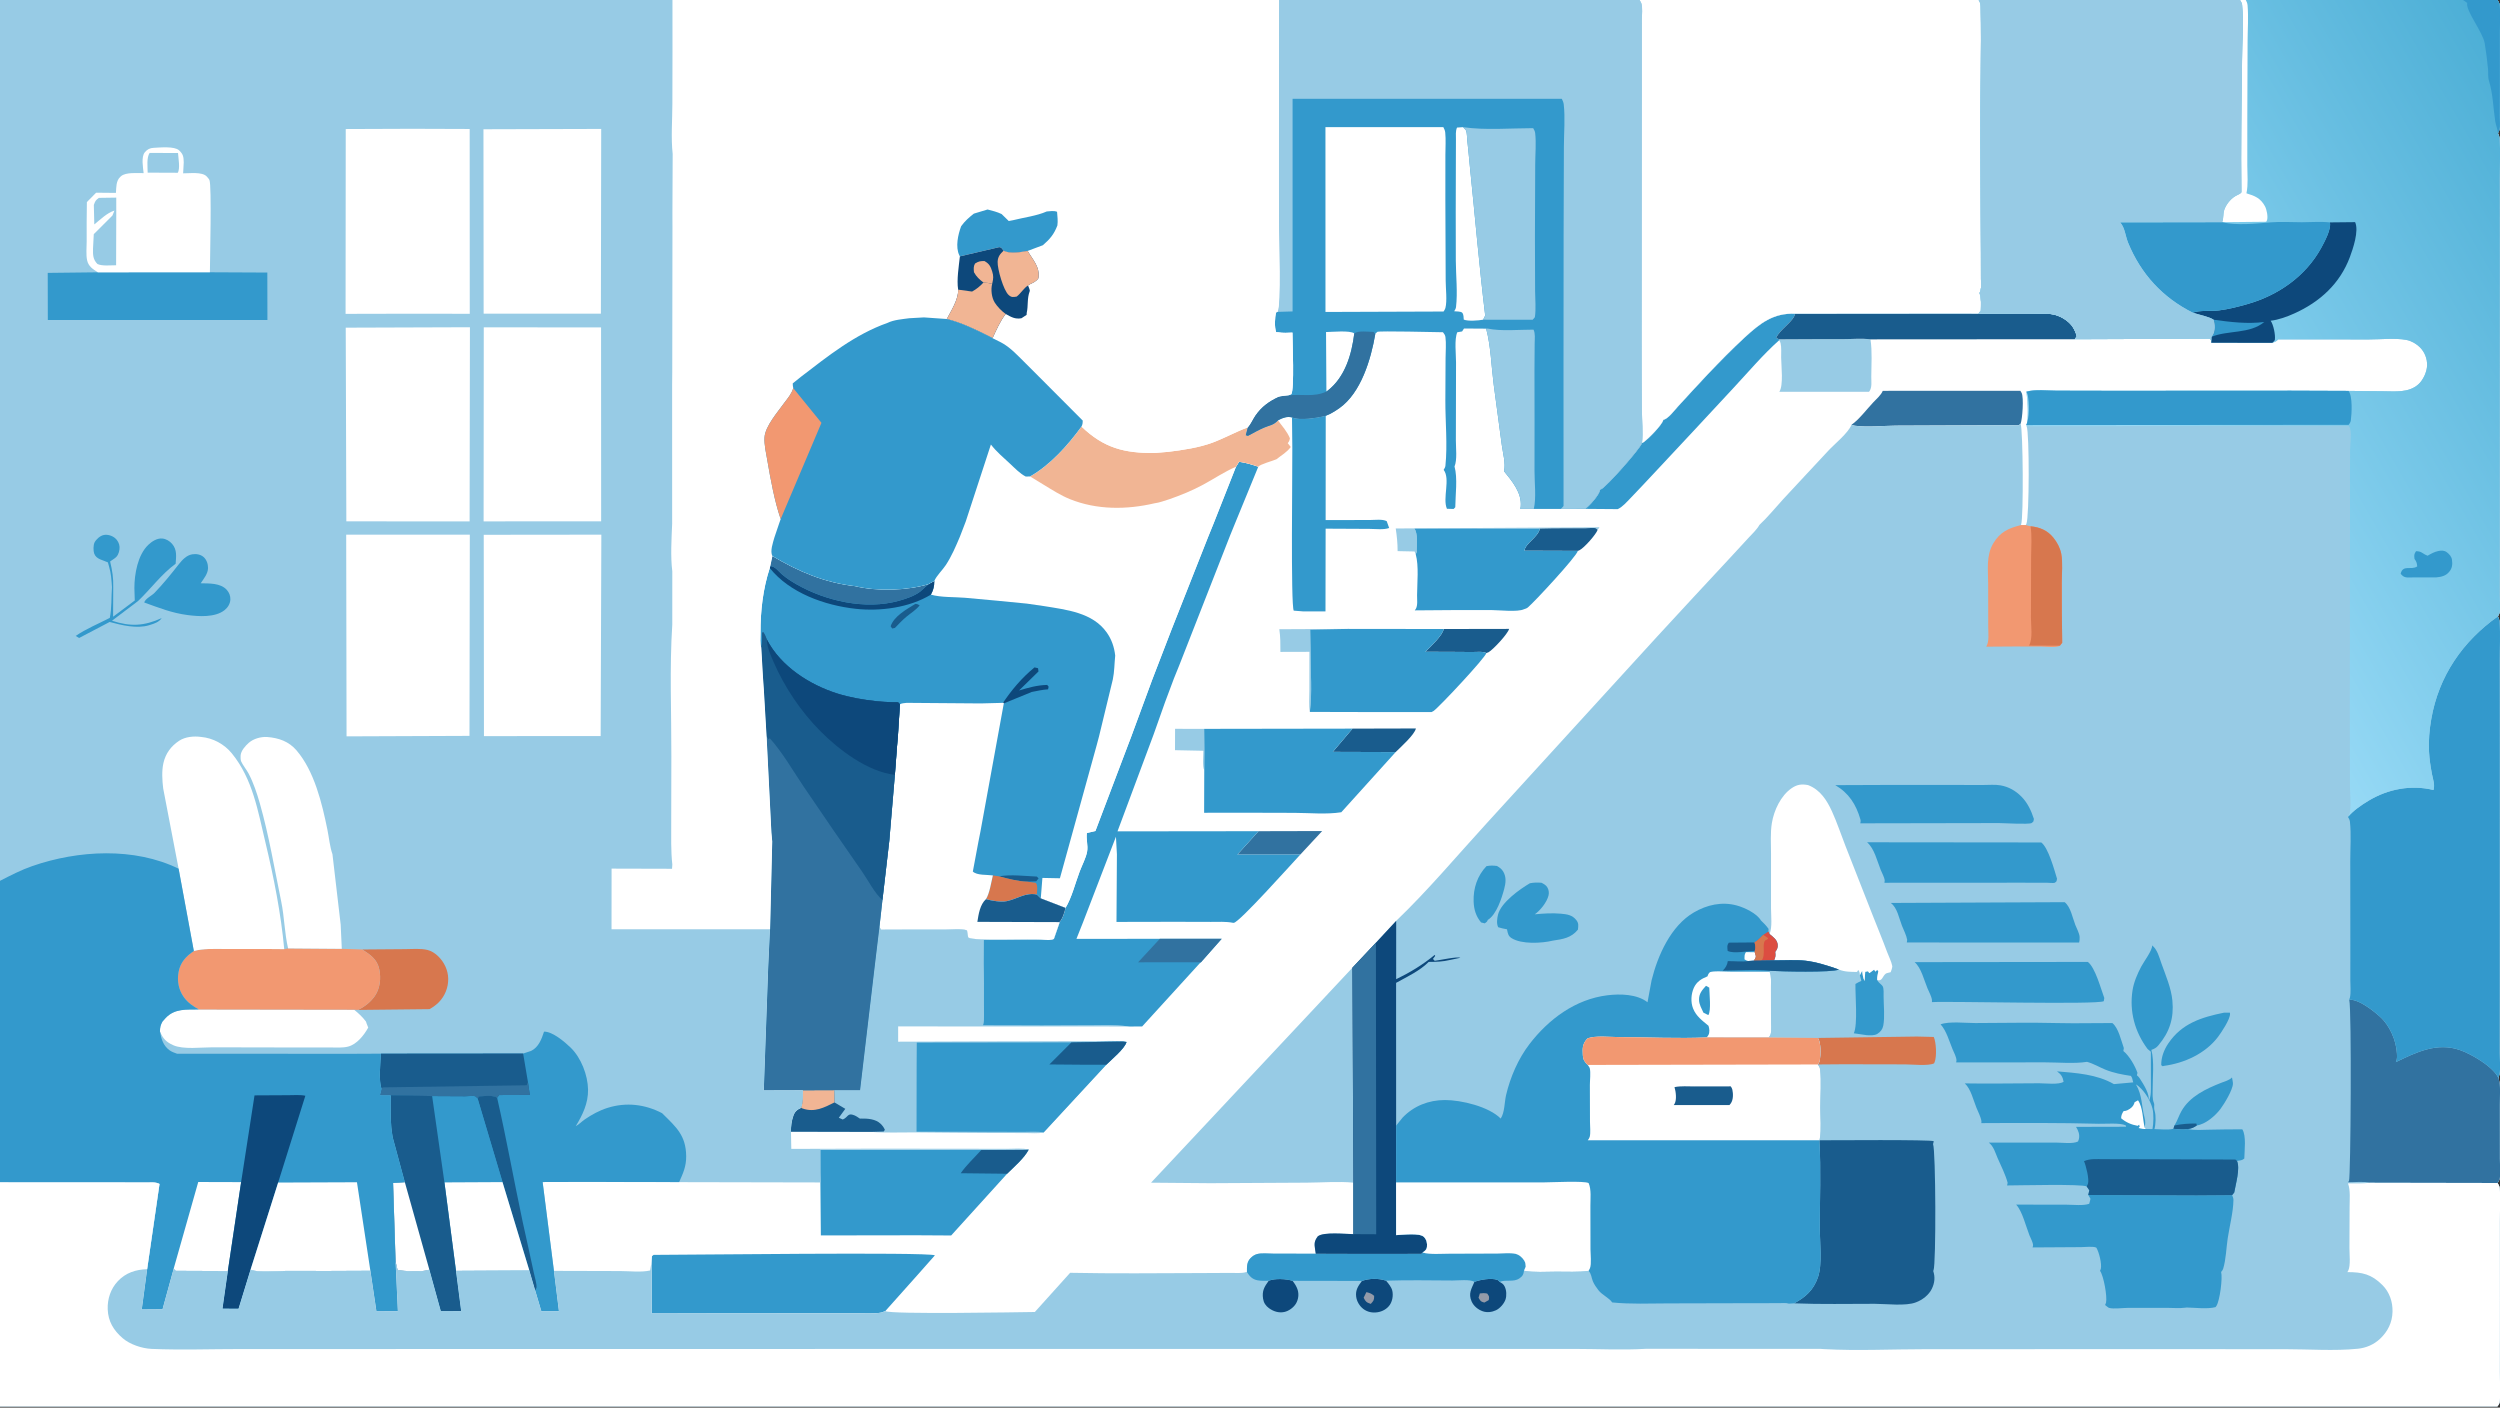<?xml version="1.0" encoding="utf-8" ?>
<svg xmlns="http://www.w3.org/2000/svg" xmlns:xlink="http://www.w3.org/1999/xlink" width="1023" height="576">
	<rect width="100%" height="100%" fill="#333333" stroke="none"/>
	<path fill="white" transform="scale(0.562 0.562)" d="M0 0L489.627 0L490.531 0L571.432 0L582.027 0L662.705 0L672.775 0L749.922 0L760.586 0L840.48 0L850.792 0L930.457 0L931.312 0L1164.36 0L1193.75 0L1210.53 0L1424.75 0L1440.72 0L1622.41 0L1630.96 0L1635.23 0L1793.36 0L1818.44 0C1819.17 1.071 1819.85 2.251 1820 3.556C1820.72 9.881 1820.13 17.049 1820.15 23.449C1820.19 36.97 1820.18 50.492 1820.16 64.013C1820.15 70.91 1820.13 77.807 1820.09 84.703C1820.07 87.63 1820.52 91.677 1819.89 94.466C1819.7 95.305 1819.22 96.157 1818.79 96.893C1819.36 98.139 1819.91 99.507 1820 100.889C1820.65 110.479 1820.06 120.59 1820.07 130.242C1820.1 149.752 1820.12 169.262 1820.13 188.772C1820.17 256.413 1820.17 324.055 1820.1 391.696C1820.09 405.672 1820.07 419.648 1820.04 433.623C1820.03 436.961 1820.92 443.934 1819.74 446.91L1818.79 448.775C1819.36 450.066 1819.9 451.466 1820 452.889C1820.62 462.058 1820.05 471.665 1820.07 480.896C1820.1 499.502 1820.11 518.107 1820.12 536.713C1820.15 598.067 1820.15 659.421 1820.09 720.774C1820.08 736.072 1820.07 751.37 1820.04 766.668C1820.03 771.546 1821.14 779.869 1819.29 784.326L1819.08 784.758C1821 790.551 1820.09 798.1 1820.12 804.253C1820.17 817.349 1820.18 830.447 1820.13 843.544C1820.12 847.503 1821.17 856.302 1819.66 859.422C1819.32 860.119 1818.93 860.746 1818.46 861.357C1819.18 862.434 1819.84 863.583 1820 864.889C1820.96 872.55 1820.11 881.645 1820.13 889.475C1820.19 908.233 1820.19 926.99 1820.19 945.748C1820.19 963.437 1820.18 981.126 1820.13 998.816C1820.1 1005.8 1820.93 1014.09 1820 1020.89C1819.84 1022.07 1819.16 1023.08 1818.44 1024L0 1024L0 860.896L0 641.346L0 442.729L0 0Z"/>
	<path fill="#97CBE5" transform="scale(0.562 0.562)" d="M855.588 530.668L876.756 530.693L876.91 547.601L876.838 560.702C875.33 558.612 876.181 549.582 876.165 546.653L855.534 546.219L855.588 530.668Z"/>
	<path fill="#97CBE5" transform="scale(0.562 0.562)" d="M1016.25 384.796L1164.6 383.915L1163.24 385.848C1162.8 385.449 1162.45 384.934 1161.94 384.649C1161.01 384.137 1155.22 384.647 1153.9 384.647C1142.99 384.648 1132.09 384.57 1121.19 384.886L1029.83 384.828C1032.54 388.736 1031.52 396.207 1031.51 400.866L1031.6 401.823L1030.82 403.582L1029.97 401.543L1017.62 401.281C1017.63 395.641 1017.08 390.364 1016.25 384.796Z"/>
	<path fill="#97CBE5" transform="scale(0.562 0.562)" d="M931.495 458.147L981.397 457.909L953.959 458.439L954.239 474.799C954.187 488.863 955.521 504.494 953.717 518.358C952.879 513.478 953.374 507.908 953.374 502.942C953.375 493.496 953.388 484.049 953.404 474.603L932.282 474.661C932.292 469.096 932.309 463.669 931.495 458.147Z"/>
	<path fill="#195C8D" transform="scale(0.562 0.562)" d="M1121.19 384.886C1132.09 384.57 1142.99 384.648 1153.9 384.647C1155.22 384.647 1161.01 384.137 1161.94 384.649C1162.45 384.934 1162.8 385.449 1163.24 385.848C1162.02 389.246 1153.32 399.083 1150.01 400.636L1148.83 401.108L1109.93 400.974C1110.69 395.5 1119.98 391.095 1121.19 384.886Z"/>
	<path fill="#3172A0" transform="scale(0.562 0.562)" d="M916.35 605.204L962.703 605.092L946.754 622.248L900.954 622.235L916.35 605.204Z"/>
	<path fill="#195C8D" transform="scale(0.562 0.562)" d="M1051.17 457.991L1098.8 457.906C1097.94 461.447 1087.17 473.015 1083.83 474.893L1082.22 475.506C1080.04 474.143 1074.43 474.775 1071.77 474.744C1060.44 474.609 1049.1 474.621 1037.77 474.587C1041.28 471.184 1050.56 462.511 1051.17 457.991Z"/>
	<path fill="#195C8D" transform="scale(0.562 0.562)" d="M984.779 530.518L1030.94 530.403C1029.96 534.967 1019.81 544.044 1016.2 547.6L970.454 547.45L984.779 530.518Z"/>
	<path fill="#97CBE5" transform="scale(0.562 0.562)" d="M1295.37 247.071C1310.9 246.981 1326.43 246.897 1341.97 246.928C1348.39 246.941 1355.63 246.234 1361.91 247.102C1363.28 255.768 1362.55 265.591 1362.51 274.431C1362.5 277.744 1363.16 282.027 1361.18 284.852L1360.84 285.28L1295.54 285.299C1298.69 280.573 1296.95 266.368 1296.88 260.443C1296.83 257.224 1297.21 252.96 1296.46 249.87C1296.25 248.975 1295.9 248.502 1295.39 247.753L1295.37 247.071Z"/>
	<path fill="#3172A0" transform="scale(0.562 0.562)" d="M1370.87 284.574L1471.02 284.527L1472 286.123C1473.65 289.584 1472.56 304.964 1471.24 308.528C1470.78 308.871 1470.38 309.318 1469.86 309.557C1469.05 309.933 1465.62 309.572 1464.6 309.575C1458.96 309.595 1453.32 309.614 1447.68 309.634C1425.33 309.712 1402.97 309.755 1380.62 309.916C1371.15 309.984 1359.85 311.25 1350.55 309.988L1348.08 309.324C1353.7 305.412 1359.21 297.991 1364 292.911C1366.3 290.471 1369.62 287.686 1370.87 284.574Z"/>
	<path fill="#39C" transform="scale(0.562 0.562)" d="M940.726 303.909C946.546 306.337 959.155 304.254 965.288 302.728L965.214 378.668C975.929 378.655 986.644 378.643 997.358 378.63C1000.8 378.626 1006.83 377.819 1009.7 379.493L1011.46 384.444C1007.53 385.885 1001.35 385.103 997.102 385.09C986.472 385.058 975.842 384.996 965.213 384.929L965.107 445.187L949.109 445.188L941.992 444.62C939.733 440.941 941.1 340.369 940.956 326.064L940.726 303.909Z"/>
	<path fill="#39C" transform="scale(0.562 0.562)" d="M1211.07 305.755C1214.94 304.641 1218.7 299.297 1221.42 296.343C1228.78 288.37 1236.04 280.297 1243.52 272.444C1252.2 263.343 1261.01 254.295 1270.27 245.782C1281.46 235.496 1291.13 227.745 1307.09 228.437C1305.57 234.534 1296.05 239.626 1293.26 245.957L1295.37 247.071L1295.39 247.753C1283.7 258.18 1273.31 270.506 1262.63 281.974C1243.12 302.931 1223.72 323.972 1204.08 344.817C1198.47 350.77 1192.93 356.801 1187.23 362.658C1184.53 365.422 1181.39 369.119 1177.89 370.712L1154.19 370.518L1154.52 370.281C1157.63 367.942 1164.54 360.313 1165.06 356.518L1165.85 356.183C1169.8 354.349 1194.01 326.993 1195.57 322.618L1196.86 321.884C1200.03 319.649 1210.28 309.422 1211.07 305.755Z"/>
	<path fill="#195C8D" transform="scale(0.562 0.562)" d="M1307.09 228.437L1424.2 228.33L1440.44 228.376C1452.86 228.603 1465.27 228.543 1477.69 228.572C1483.21 228.585 1490.24 227.858 1495.53 229.071C1499.74 230.035 1504.12 232.505 1507.15 235.564C1509.82 238.254 1511.15 241.299 1512.16 244.889L1510.64 247.001L1361.91 247.102C1355.63 246.234 1348.39 246.941 1341.97 246.928C1326.43 246.897 1310.9 246.981 1295.37 247.071L1293.26 245.957C1296.05 239.626 1305.57 234.534 1307.09 228.437Z"/>
	<path fill="#39C" transform="scale(0.562 0.562)" d="M1029.83 384.828L1121.19 384.886C1119.98 391.095 1110.69 395.5 1109.93 400.974L1148.83 401.108C1148.35 404.726 1117.12 438.423 1112.53 442.222C1111.69 442.922 1110.68 443.295 1109.63 443.584C1104.92 445.796 1091.75 444.226 1086.16 444.203C1067.48 444.124 1048.81 444.227 1030.13 444.423L1030.89 443.309C1032.37 440.769 1031.77 436.384 1031.79 433.416C1031.84 424.427 1033.17 412.103 1030.82 403.582L1031.6 401.823L1031.51 400.866C1031.52 396.207 1032.54 388.736 1029.83 384.828Z"/>
	<path fill="#39C" transform="scale(0.562 0.562)" d="M981.397 457.909L1051.17 457.991C1050.56 462.511 1041.28 471.184 1037.77 474.587C1049.1 474.621 1060.44 474.609 1071.77 474.744C1074.43 474.775 1080.04 474.143 1082.22 475.506C1081.74 478.614 1048.09 514.688 1043.8 517.674L1042.39 518.453L998.59 518.466L953.717 518.358C955.521 504.494 954.187 488.863 954.239 474.799L953.959 458.439L981.397 457.909Z"/>
	<path fill="#39C" transform="scale(0.562 0.562)" d="M876.756 530.693L984.779 530.518L970.454 547.45L1016.2 547.6L976.616 591.407C965.887 593.11 953.591 591.894 942.615 591.851C920.655 591.766 898.7 591.723 876.74 591.788L876.838 560.702L876.91 547.601L876.756 530.693Z"/>
	<path fill="#39C" transform="scale(0.562 0.562)" d="M597.224 837.102L714.533 837.297L749.026 837.034C745.786 843.29 738.353 849.603 733.289 854.621L692.546 899.571L667.688 899.42L597.681 899.529L597.347 860.954L597.26 853.776L597.224 837.102Z"/>
	<path fill="#195C8D" transform="scale(0.562 0.562)" d="M714.533 837.297L749.026 837.034C745.786 843.29 738.353 849.603 733.289 854.621L699.498 854.244C703.692 848.263 709.607 842.742 714.533 837.297Z"/>
	<path fill="#39C" transform="scale(0.562 0.562)" d="M474.441 921.247L474.719 914.667L475.884 913.698C498.628 913.711 675.056 911.494 680.725 914.011L667.942 928.458L644.579 954.634L641.73 955.7C636.21 956.719 629.953 956.184 624.334 956.204C613.375 956.242 602.416 956.237 591.457 956.228C552.485 956.199 513.516 956.247 474.545 956.372L474.509 927.965L474.441 921.247Z"/>
	<path fill="#97CBE5" transform="scale(0.562 0.562)" d="M984.688 704.653L985.439 861.101C974.49 860.059 962.435 861.056 951.4 861.114C927.986 861.238 904.572 861.369 881.158 861.503L838.081 861.132L984.688 704.653Z"/>
	<path fill="#97CBE5" transform="scale(0.562 0.562)" d="M640.326 674.947L641.59 676.889C657.044 676.828 672.499 676.739 687.953 676.817C692.349 676.839 700.075 675.911 704.086 677.415L704.948 682.61C709.403 685.597 750.603 683.149 759.838 684.293L716.207 684.42L716.11 701.395C716.381 711.181 716.362 720.957 716.3 730.745C716.268 735.797 716.828 741.691 715.722 746.615L741.425 746.673L758.524 746.735L786.2 746.626C797.888 746.79 810.849 745.887 822.369 747.416L653.951 747.348L653.964 758.482C691.057 758.233 728.159 758.273 765.253 758.152C776.351 758.116 787.448 758.082 798.546 758.058C804.812 758.044 811.496 757.576 817.707 758.342L820.232 758.667C818.961 763.537 809.234 771.51 805.472 775.255L759.87 824.562C755.99 825.505 750.99 824.991 746.98 824.988C738.797 824.983 730.614 824.971 722.431 824.956C703.649 824.924 684.863 824.624 666.1 824.503C655.467 824.434 644.947 824.98 634.342 824.137L575.918 824.015C575.788 820.416 576.424 815.802 577.658 812.403C578.803 809.247 580.32 808.047 583.267 806.653C584.762 802.932 584.434 797.8 584.625 793.795L607.406 793.716L626.221 793.759L636.978 702.767L640.326 674.947Z"/>
	<path fill="#195C8D" transform="scale(0.562 0.562)" d="M584.625 793.795L607.406 793.716L607.599 802.68L615.477 807.361L610.755 813.845L613.628 815.143C617.683 813.43 616.983 810.038 621.972 812.041C623.427 812.625 624.773 813.592 626.069 814.465L627.048 814.44C631.738 814.339 637.521 814.774 641.088 818.15C642.517 819.503 643.526 820.839 644.304 822.667L643.398 823.864L634.342 824.137L575.918 824.015C575.788 820.416 576.424 815.802 577.658 812.403C578.803 809.247 580.32 808.047 583.267 806.653C584.762 802.932 584.434 797.8 584.625 793.795Z"/>
	<path fill="#F1B594" transform="scale(0.562 0.562)" d="M584.625 793.795L607.406 793.716L607.599 802.68C600.139 806.445 593.053 810.148 584.469 807.144L583.267 806.653C584.762 802.932 584.434 797.8 584.625 793.795Z"/>
	<path fill="#39C" transform="scale(0.562 0.562)" d="M817.707 758.342L820.232 758.667C818.961 763.537 809.234 771.51 805.472 775.255L759.87 824.562C755.433 823.651 750.132 824.139 745.57 824.125C736.92 824.1 728.27 824.088 719.619 824.08L667.349 823.98L667.419 775.851L667.518 759.122L780.115 758.986L817.707 758.342Z"/>
	<path fill="#195C8D" transform="scale(0.562 0.562)" d="M817.707 758.342L820.232 758.667C818.961 763.537 809.234 771.51 805.472 775.255L787.548 775.234L764.062 775.037L780.115 758.986L817.707 758.342Z"/>
	<path fill="#39C" transform="scale(0.562 0.562)" d="M899.942 339.839L902.171 336.225C906.746 336.692 911.807 338.365 916.184 339.8L899.485 380.493L895.677 389.844L858.621 484.456L854.731 494.058L848.231 511.426L839.991 534.697L813.665 605.323L916.35 605.204L900.954 622.235L946.754 622.248C940.516 628.901 902.271 671.778 898.295 671.939L897.683 671.896C892.543 670.873 886.934 671.272 881.692 671.249C872.945 671.21 864.197 671.191 855.449 671.178L812.927 671.263L813.241 621.949L812.539 609.213L788.523 671.653L783.778 683.587L844.478 683.57L889.537 683.55L874.405 700.658L873.415 701.522L831.596 747.397L822.369 747.416C810.849 745.887 797.888 746.79 786.2 746.626L758.524 746.735L741.425 746.673L715.722 746.615C716.828 741.691 716.268 735.797 716.3 730.745C716.362 720.957 716.381 711.181 716.11 701.395L716.207 684.42L759.838 684.293C762.296 684.369 765.167 684.847 767.368 683.613L771.317 672.246L771.382 671.402C773.545 669.319 775.182 664.056 775.809 661.07C780.394 653.52 782.982 642.827 786.16 634.452C787.859 629.978 790.744 624.569 791.552 619.984C792.33 615.572 790.706 611.007 791.362 606.504L797.583 605.068L821.088 543.092L823.442 536.921L838.866 495.084L852.864 458.772L879.587 391.099L883.601 381.229L899.942 339.839Z"/>
	<path fill="#3172A0" transform="scale(0.562 0.562)" d="M844.478 683.57L889.537 683.55L874.405 700.658L828.657 700.665L844.478 683.57Z"/>
	<path fill="white" transform="scale(0.562 0.562)" d="M908.578 311.147L907.072 316.889L908.667 317.346C912.458 315.333 916.284 313.152 920.22 311.445C924.395 309.634 927.201 309.687 930.501 306.103C933.55 310.179 937.278 314.369 939.196 319.111C938.892 320.732 938.697 321.417 937.622 322.667L939.825 325.465C936.688 329.62 933.287 331.243 929.402 334.395C926.551 335.672 917.73 337.925 916.184 339.8C911.807 338.365 906.746 336.692 902.171 336.225L899.942 339.839L883.601 381.229L879.587 391.099L852.864 458.772L838.866 495.084L823.442 536.921L821.088 543.092L797.583 605.068L791.362 606.504C790.706 611.007 792.33 615.572 791.552 619.984C790.744 624.569 787.859 629.978 786.16 634.452C782.982 642.827 780.394 653.52 775.809 661.07L757.809 654.135L758.99 639.226L771.73 639.483L798.403 542.989L800.194 536.265L810.261 494.706C811.459 489.05 811.396 483.114 811.999 477.366C811.307 471.179 809.443 465.648 805.836 460.529C795.608 446.013 776.576 443.991 760.348 441.333L747.666 439.496C732.627 438.078 717.639 436.494 702.578 435.243C694.795 434.596 685.163 435.094 677.793 432.964C679.737 429.45 680.245 426.977 680.303 422.971C681.946 419.096 686.242 415.117 688.666 411.419C692.888 404.979 695.977 397.74 698.957 390.666L703.156 379.752L721.487 323.655C725.466 328.858 730.746 333.281 735.533 337.738C738.948 340.916 742.707 344.885 746.869 346.992L750.009 346.903C764.805 338.469 777.548 324.138 787.435 310.567C803.699 326.204 818.721 330.02 840.672 329.822L850.535 328.997C860.877 327.759 873.247 325.904 882.999 322.227C891.661 318.961 899.813 314.409 908.578 311.147Z"/>
	<path fill="#F1B594" transform="scale(0.562 0.562)" d="M908.578 311.147L907.072 316.889L908.667 317.346C912.458 315.333 916.284 313.152 920.22 311.445C924.395 309.634 927.201 309.687 930.501 306.103C933.55 310.179 937.278 314.369 939.196 319.111C938.892 320.732 938.697 321.417 937.622 322.667L939.825 325.465C936.688 329.62 933.287 331.243 929.402 334.395C926.551 335.672 917.73 337.925 916.184 339.8C911.807 338.365 906.746 336.692 902.171 336.225L899.942 339.839C891.609 343.44 884.053 348.557 876.082 352.867C868.093 357.187 859.844 360.56 851.277 363.535C847.851 364.571 844.149 366.034 840.608 366.456C820.338 371.207 798.615 371.341 779.024 363.433C772.368 360.746 766.079 356.694 759.961 352.975L750.009 346.903C764.805 338.469 777.548 324.138 787.435 310.567C803.699 326.204 818.721 330.02 840.672 329.822L850.535 328.997C860.877 327.759 873.247 325.904 882.999 322.227C891.661 318.961 899.813 314.409 908.578 311.147Z"/>
	<path fill="#39C" transform="scale(0.562 0.562)" d="M562.393 404.863C581.291 416.094 600.535 424.309 622.585 426.786C638.716 430.681 660.165 430.068 676.009 425.353L680.303 422.971C680.245 426.977 679.737 429.45 677.793 432.964C685.163 435.094 694.795 434.596 702.578 435.243C717.639 436.494 732.627 438.078 747.666 439.496L760.348 441.333C776.576 443.991 795.608 446.013 805.836 460.529C809.443 465.648 811.307 471.179 811.999 477.366C811.396 483.114 811.459 489.05 810.261 494.706L800.194 536.265L798.403 542.989L771.73 639.483L758.99 639.226L757.809 654.135L775.809 661.07C775.182 664.056 773.545 669.319 771.382 671.402L771.317 672.246L767.368 683.613C765.167 684.847 762.296 684.369 759.838 684.293C750.603 683.149 709.403 685.597 704.948 682.61L704.086 677.415C700.075 675.911 692.349 676.839 687.953 676.817C672.499 676.739 657.044 676.828 641.59 676.889L640.326 674.947L636.978 702.767L626.221 793.759L607.406 793.716L584.625 793.795L556.13 793.887L559.317 704.62L560.565 677.396L560.703 676.588L562.262 612.714L561.664 606.256L558.144 536.141L556.14 501.839L555.472 492.246L554.301 471.585C553.259 468.729 553.771 464.061 553.75 461.004C553.64 445.019 555.49 428.833 560.476 413.598L560.861 412.131L562.393 404.863Z"/>
	<path fill="#195C8D" transform="scale(0.562 0.562)" d="M727.375 638.058C736.142 636.562 746.041 637.862 754.927 638.244L756.212 639.556L754.482 641.69L748.081 641.924C741.26 641.807 733.955 639.79 727.375 638.058Z"/>
	<path fill="#195C8D" transform="scale(0.562 0.562)" d="M666.536 439.666C667.826 439.779 668.504 440.082 669.614 440.738C666.878 444.226 663.216 446.346 659.861 449.145C656.927 451.594 654.253 454.485 651.585 457.222L649.619 457.625L648.483 456C650.92 448.58 660.254 443.555 666.536 439.666Z"/>
	<path fill="#0D487B" transform="scale(0.562 0.562)" d="M753.25 485.94L755.815 486.543L756.14 488.889L741.978 502.755C748.936 500.643 755.133 498.889 762.48 498.702L763.533 500L763.107 501.918C759.106 502.16 755.159 503.056 751.231 503.823L729.711 512.624C736.305 502.633 743.959 493.532 753.25 485.94Z"/>
	<path fill="#D7774E" transform="scale(0.562 0.562)" d="M722.932 637.4L727.375 638.058C733.955 639.79 741.26 641.807 748.081 641.924L754.319 642.91C755.761 645.338 755.092 648.556 754.922 651.286C746.235 649.709 740.709 654.654 732.756 656.186C728.533 657 722.039 655.769 717.889 654.695C720.545 650.56 721.731 642.292 722.932 637.4Z"/>
	<path fill="#0D487B" transform="scale(0.562 0.562)" d="M560.861 412.131C564.653 412.548 566.685 415.913 569.414 418.231C572.596 420.934 576.063 423.191 579.672 425.272C601.134 437.647 630.252 444.241 654.451 437.437C659.676 435.968 665.646 434.047 669.989 430.756L676.009 425.353L680.303 422.971C680.245 426.977 679.737 429.45 677.793 432.964C662.147 442.433 641.039 445.256 623.031 443.279C600.513 440.807 574.978 431.766 560.476 413.598L560.861 412.131Z"/>
	<path fill="#3172A0" transform="scale(0.562 0.562)" d="M562.393 404.863C581.291 416.094 600.535 424.309 622.585 426.786C638.716 430.681 660.165 430.068 676.009 425.353L669.989 430.756C665.646 434.047 659.676 435.968 654.451 437.437C630.252 444.241 601.134 437.647 579.672 425.272C576.063 423.191 572.596 420.934 569.414 418.231C566.685 415.913 564.653 412.548 560.861 412.131L562.393 404.863Z"/>
	<path fill="white" transform="scale(0.562 0.562)" d="M714.122 512.177L730.96 511.74L713.894 605.338L712.318 613.306L708.336 634.585C711.393 637.487 718.612 636.808 722.932 637.4C721.731 642.292 720.545 650.56 717.889 654.695C722.039 655.769 728.533 657 732.756 656.186C740.709 654.654 746.235 649.709 754.922 651.286L757.809 654.135L775.809 661.07C775.182 664.056 773.545 669.319 771.382 671.402L771.317 672.246L767.368 683.613C765.167 684.847 762.296 684.369 759.838 684.293C750.603 683.149 709.403 685.597 704.948 682.61L704.086 677.415C700.075 675.911 692.349 676.839 687.953 676.817C672.499 676.739 657.044 676.828 641.59 676.889L640.326 674.947L642.518 655.293L645.72 627.679L647.55 611.797L648.313 602.629L651.571 564.161L653.143 543.263L653.77 536.025L655.253 512.804C656.451 512.004 658.65 511.962 660.108 511.755L714.122 512.177Z"/>
	<path fill="#195C8D" transform="scale(0.562 0.562)" d="M717.889 654.695C722.039 655.769 728.533 657 732.756 656.186C740.709 654.654 746.235 649.709 754.922 651.286L757.809 654.135L775.809 661.07C775.182 664.056 773.545 669.319 771.382 671.402L711.63 671.222C712.515 665.555 713.55 658.633 717.889 654.695Z"/>
	<path fill="#3172A0" transform="scale(0.562 0.562)" d="M554.301 471.585C555.025 468.139 554.81 464.098 554.939 460.559L555.864 460.37C556.997 462.119 557.721 463.817 558.424 465.774C568.456 485.1 589.297 498.542 609.629 504.96C618.78 507.849 628.699 509.536 638.237 510.557C642.108 510.972 645.981 511.169 649.871 511.293C650.65 511.317 653.404 511.142 653.9 511.4C654.476 511.701 654.802 512.336 655.253 512.804L653.77 536.025L653.143 543.263L651.571 564.161L648.313 602.629L647.55 611.797L645.72 627.679L642.518 655.293L640.326 674.947L636.978 702.767L626.221 793.759L607.406 793.716L584.625 793.795L556.13 793.887L559.317 704.62L560.565 677.396L560.703 676.588L562.262 612.714L561.664 606.256L558.144 536.141L556.14 501.839L555.472 492.246L554.301 471.585Z"/>
	<path fill="#195C8D" transform="scale(0.562 0.562)" d="M554.301 471.585C555.025 468.139 554.81 464.098 554.939 460.559L555.864 460.37C556.997 462.119 557.721 463.817 558.424 465.774C568.456 485.1 589.297 498.542 609.629 504.96C618.78 507.849 628.699 509.536 638.237 510.557C642.108 510.972 645.981 511.169 649.871 511.293C650.65 511.317 653.404 511.142 653.9 511.4C654.476 511.701 654.802 512.336 655.253 512.804L653.77 536.025L653.143 543.263L651.571 564.161L648.313 602.629L647.55 611.797L645.72 627.679L642.518 655.293C637.019 650.71 632.014 640.825 627.77 634.747C613.504 614.311 599.352 593.715 585.385 573.074C577.359 561.212 569.997 548.202 560.494 537.511L559.635 538.37L558.144 536.141L556.14 501.839L555.472 492.246L554.301 471.585Z"/>
	<path fill="#0D487B" transform="scale(0.562 0.562)" d="M558.424 465.774C568.456 485.1 589.297 498.542 609.629 504.96C618.78 507.849 628.699 509.536 638.237 510.557C642.108 510.972 645.981 511.169 649.871 511.293C650.65 511.317 653.404 511.142 653.9 511.4C654.476 511.701 654.802 512.336 655.253 512.804L653.77 536.025L653.143 543.263L651.571 564.161C631.885 561.984 610.766 545.953 597.214 532.271C583.169 518.091 571.24 500.39 563.301 482.106C561.148 477.147 558.394 471.257 558.424 465.774Z"/>
	<path fill="#39C" transform="scale(0.562 0.562)" d="M931.312 0L1164.36 0L1193.75 0L1210.53 0L1424.75 0L1440.72 0C1441.65 1.524 1442.12 2.73 1442.16 4.513C1442.81 37.375 1441.76 70.34 1441.9 103.216C1442.01 130.239 1442.23 157.262 1442.33 184.285C1442.36 190.578 1442.38 196.872 1442.36 203.165C1442.35 205.611 1442.76 209.062 1442.07 211.407L1441.34 213.398C1442.76 217.486 1442.35 221.954 1442.28 226.222L1440.44 228.376L1424.2 228.33L1307.09 228.437C1291.13 227.745 1281.46 235.496 1270.27 245.782C1261.01 254.295 1252.2 263.343 1243.52 272.444C1236.04 280.297 1228.78 288.37 1221.42 296.343C1218.7 299.297 1214.94 304.641 1211.07 305.755C1210.28 309.422 1200.03 319.649 1196.86 321.884L1195.57 322.618C1194.01 326.993 1169.8 354.349 1165.85 356.183L1165.06 356.518C1164.54 360.313 1157.63 367.942 1154.52 370.281L1154.19 370.518L1136.47 370.569L1116.78 370.545L1106.97 370.572L1107.28 368.655C1108.1 358.679 1100.83 350.18 1095.09 343.09C1096.48 337.602 1094.22 329.703 1093.49 324.124C1091.55 309.43 1089.51 294.75 1087.59 280.057C1085.86 266.886 1085.51 252.041 1082.09 239.295L1065.96 239.188L1064.57 241.333L1061.06 241.93C1058.83 246.997 1060.17 258.122 1060.16 263.873C1060.11 282.836 1060.1 301.798 1060.04 320.761C1060.03 326.146 1061.1 334.798 1059.06 339.674C1061.42 348.008 1059.68 360.524 1059.61 369.333L1058.41 370.587L1053.52 370.441C1050.19 362.801 1056.22 348.75 1051.14 342.104C1051.73 341.207 1052.31 340.201 1052.43 339.111C1054.01 323.889 1052.34 306.983 1052.38 291.598C1052.4 281.31 1052.51 271.023 1052.54 260.735C1052.55 255.834 1053.08 250.166 1052.44 245.333C1052.26 244.029 1051.45 242.896 1050.64 241.907C1046.12 241.855 1004.36 240.821 1002.87 241.618C1002.77 241.666 1001.56 242.83 1001.52 242.883L1001.33 243.379C998.253 261.371 990.968 286.102 975.204 297.189C972.341 299.203 968.564 301.563 965.288 302.728C959.155 304.254 946.546 306.337 940.726 303.909C937.295 303.093 934.174 304.072 931.019 305.783L930.501 306.103C927.201 309.687 924.395 309.634 920.22 311.445C916.284 313.152 912.458 315.333 908.667 317.346L907.072 316.889L908.578 311.147C910.832 308.5 912.115 305.19 914.103 302.337C918.463 296.082 923.867 292.166 930.661 288.984C933.076 288.276 935.562 288.128 938.058 287.889L940.215 287.008C942.575 283.561 941.062 249.038 941.063 242.172C937.561 242.34 934.197 242.564 930.725 241.945L929.179 241.866C927.894 238.331 928.157 231.04 929.178 227.439L930.241 227.08C932.966 222.178 931.285 174.459 931.29 164.46L931.197 135.981L931.2 113.903L931.312 0Z"/>
	<path fill="white" transform="scale(0.562 0.562)" d="M965.505 241.764C969.995 241.723 982.826 240.387 986.074 242.745C984.203 258.029 979.418 274.465 966.816 284.349L965.771 285.117L965.505 241.764Z"/>
	<path fill="#3172A0" transform="scale(0.562 0.562)" d="M986.074 242.745C989.182 240.54 996.367 241.613 1000.2 241.685L1001.33 243.379C998.253 261.371 990.968 286.102 975.204 297.189C972.341 299.203 968.564 301.563 965.288 302.728C959.155 304.254 946.546 306.337 940.726 303.909C937.295 303.093 934.174 304.072 931.019 305.783L930.501 306.103C927.201 309.687 924.395 309.634 920.22 311.445C916.284 313.152 912.458 315.333 908.667 317.346L907.072 316.889L908.578 311.147C910.832 308.5 912.115 305.19 914.103 302.337C918.463 296.082 923.867 292.166 930.661 288.984C933.076 288.276 935.562 288.128 938.058 287.889C947.777 286.699 956.488 289.425 965.771 285.117L966.816 284.349C979.418 274.465 984.203 258.029 986.074 242.745Z"/>
	<path fill="white" transform="scale(0.562 0.562)" d="M1065.23 92.59C1065.78 93.204 1067.2 94.423 1067.48 95.111C1068.17 96.776 1068.12 100.294 1068.34 102.163C1069.1 108.545 1069.58 114.943 1070.24 121.333C1073.98 157.444 1077.02 193.752 1081.39 229.778L1079.88 232.778C1076.48 233.411 1068.9 234.017 1065.78 232.705C1065.67 231.159 1065.72 229.031 1064.73 227.786C1063.82 226.632 1060.34 226.786 1058.81 226.637C1059.44 225.702 1060.01 224.693 1060.15 223.556C1061.41 213.014 1060.06 200.567 1060 189.873C1059.86 166.24 1059.97 142.601 1060.03 118.967C1060.05 113.108 1060.07 107.249 1060.09 101.39C1060.11 98.552 1059.7 95.521 1060.87 92.889L1065.23 92.59Z"/>
	<path fill="#97CBE5" transform="scale(0.562 0.562)" d="M1082.09 239.295L1083.11 239.225C1093.11 241.32 1106.22 239.985 1116.58 240.014C1117.97 242.88 1117.45 246.662 1117.41 249.806C1117.33 256.464 1117.26 263.12 1117.27 269.779C1117.31 294.138 1117.38 318.495 1117.3 342.855C1117.26 351.138 1118.68 362.592 1116.78 370.545L1106.97 370.572L1107.28 368.655C1108.1 358.679 1100.83 350.18 1095.09 343.09C1096.48 337.602 1094.22 329.703 1093.49 324.124C1091.55 309.43 1089.51 294.75 1087.59 280.057C1085.86 266.886 1085.51 252.041 1082.09 239.295Z"/>
	<path fill="#97CBE5" transform="scale(0.562 0.562)" d="M1065.23 92.59C1081.49 94.947 1099.81 93.328 1116.31 93.317C1117 94.416 1117.62 95.582 1117.78 96.889C1118.61 104.047 1117.83 112.372 1117.81 119.664C1117.77 137.15 1117.64 154.637 1117.61 172.124C1117.58 185.415 1117.67 198.706 1117.73 211.996C1117.76 218.041 1118.47 225.025 1117.56 230.97L1115.99 232.789L1079.88 232.778L1081.39 229.778C1077.02 193.752 1073.98 157.444 1070.24 121.333C1069.58 114.943 1069.1 108.545 1068.34 102.163C1068.12 100.294 1068.17 96.776 1067.48 95.111C1067.2 94.423 1065.78 93.204 1065.23 92.59Z"/>
	<path fill="white" transform="scale(0.562 0.562)" d="M965.079 92.588L1050.91 92.566C1051.57 93.786 1052.14 95.055 1052.29 96.444C1052.84 101.682 1052.41 107.502 1052.41 112.793C1052.41 123.691 1052.36 134.59 1052.39 145.488C1052.46 165.067 1052.6 184.646 1052.62 204.225C1052.62 209.87 1053.78 219.071 1052.42 224.286C1052.18 225.177 1051.59 226.079 1051.06 226.826L965.095 227.143L965.079 92.588Z"/>
	<path fill="#97CBE5" transform="scale(0.562 0.562)" d="M931.312 0L1164.36 0L1193.75 0C1194.24 0.702 1194.65 1.42 1195 2.204C1196.19 4.907 1195.43 11.399 1195.44 14.609C1195.48 27.149 1195.45 39.69 1195.43 52.231C1195.35 116.629 1195.28 181.027 1195.31 245.426C1195.32 263.05 1195.33 280.676 1195.46 298.301C1195.51 306.028 1196.58 315.01 1195.57 322.618C1194.01 326.993 1169.8 354.349 1165.85 356.183L1165.06 356.518C1164.54 360.313 1157.63 367.942 1154.52 370.281L1154.19 370.518L1136.47 370.569L1138.44 368.444C1138.48 302.241 1138.31 236.037 1138.49 169.834C1138.55 148.762 1138.61 127.69 1138.69 106.618C1138.72 96.793 1139.69 85.711 1138.58 76C1138.41 74.534 1137.84 73.226 1137.16 71.932L941.146 71.94L941.154 226.756L930.241 227.08C932.966 222.178 931.285 174.459 931.29 164.46L931.197 135.981L931.2 113.903L931.312 0Z"/>
	<path fill="white" transform="scale(0.562 0.562)" d="M1193.75 0L1210.53 0L1424.75 0L1440.72 0C1441.65 1.524 1442.12 2.73 1442.16 4.513C1442.81 37.375 1441.76 70.34 1441.9 103.216C1442.01 130.239 1442.23 157.262 1442.33 184.285C1442.36 190.578 1442.38 196.872 1442.36 203.165C1442.35 205.611 1442.76 209.062 1442.07 211.407L1441.34 213.398C1442.76 217.486 1442.35 221.954 1442.28 226.222L1440.44 228.376L1424.2 228.33L1307.09 228.437C1291.13 227.745 1281.46 235.496 1270.27 245.782C1261.01 254.295 1252.2 263.343 1243.52 272.444C1236.04 280.297 1228.78 288.37 1221.42 296.343C1218.7 299.297 1214.94 304.641 1211.07 305.755C1210.28 309.422 1200.03 319.649 1196.86 321.884L1195.57 322.618C1196.58 315.01 1195.51 306.028 1195.46 298.301C1195.33 280.676 1195.32 263.05 1195.31 245.426C1195.28 181.027 1195.35 116.629 1195.43 52.231C1195.45 39.69 1195.48 27.149 1195.44 14.609C1195.43 11.399 1196.19 4.907 1195 2.204C1194.65 1.42 1194.24 0.702 1193.75 0Z"/>
	<path fill="white" transform="scale(0.562 0.562)" d="M489.627 0L490.531 0L571.432 0L582.027 0L662.705 0L672.775 0L749.922 0L760.586 0L840.48 0L850.792 0L930.457 0L931.312 0L931.2 113.903L931.197 135.981L931.29 164.46C931.285 174.459 932.966 222.178 930.241 227.08L929.178 227.439C928.157 231.04 927.894 238.331 929.179 241.866L930.725 241.945C934.197 242.564 937.561 242.34 941.063 242.172C941.062 249.038 942.575 283.561 940.215 287.008L938.058 287.889C935.562 288.128 933.076 288.276 930.661 288.984C923.867 292.166 918.463 296.082 914.103 302.337C912.115 305.19 910.832 308.5 908.578 311.147C899.813 314.409 891.661 318.961 882.999 322.227C873.247 325.904 860.877 327.759 850.535 328.997L840.672 329.822C818.721 330.02 803.699 326.204 787.435 310.567C777.548 324.138 764.805 338.469 750.009 346.903L746.869 346.992C742.707 344.885 738.948 340.916 735.533 337.738C730.746 333.281 725.466 328.858 721.487 323.655L703.156 379.752L698.957 390.666C695.977 397.74 692.888 404.979 688.666 411.419C686.242 415.117 681.946 419.096 680.303 422.971L676.009 425.353C660.165 430.068 638.716 430.681 622.585 426.786C600.535 424.309 581.291 416.094 562.393 404.863L560.861 412.131L560.476 413.598C555.49 428.833 553.64 445.019 553.75 461.004C553.771 464.061 553.259 468.729 554.301 471.585L555.472 492.246L556.14 501.839L558.144 536.141L561.664 606.256L562.262 612.714L560.703 676.588L477.236 676.588L445.263 676.59L445.305 632.456L489.317 632.572L489.528 629.49C488.422 619.541 488.744 609.105 488.727 599.097C488.701 582.936 488.782 566.773 488.825 550.611C488.909 518.952 487.448 486.314 489.496 454.767L489.51 416.021C488.14 404.994 488.953 392.53 489.401 381.433L489.388 280.052L489.475 271.032L489.627 165.299L489.593 155.542L489.785 112.142C488.49 100.346 489.541 87.451 489.566 75.551C489.621 50.366 489.709 25.185 489.627 0Z"/>
	<path fill="#39C" transform="scale(0.562 0.562)" d="M719.059 152.533C722.588 153.435 725.99 154.278 729.29 155.853L734.487 160.926L737.532 160.348C745.238 158.389 754.964 157.19 762.15 153.967C764.644 153.775 767.292 153.274 769.666 154.203C769.906 157.479 770.367 160.857 769.906 164.126C767.48 170.556 764.492 174.086 759.352 178.538L748.23 182.707C743.187 183.556 735.386 185.08 730.749 182.517C729.758 181.306 729.221 179.984 727.507 179.956L698.907 186.66L698.522 185.951C695.495 179.86 697.572 170.764 699.823 164.732C702.494 160.966 705.493 158.388 709.067 155.554L719.059 152.533Z"/>
	<path fill="#0D487B" transform="scale(0.562 0.562)" d="M698.907 186.66L727.507 179.956C729.221 179.984 729.758 181.306 730.749 182.517C735.386 185.08 743.187 183.556 748.23 182.707C752.094 189.313 757.47 194.643 756.047 202.667C754.357 205.059 752.296 205.806 749.775 207.029L748.524 207.847C748.858 208.735 750.055 211.183 749.768 211.959C747.685 217.587 748.803 222.287 747.569 227.808L747.487 229.263L743.711 231.731C739.027 232.535 736.298 230.86 732.275 228.615C728.272 233.706 725.403 240.347 722.692 246.224L720.091 244.813C710.11 239.826 700.237 235.014 689.376 232.273C692.587 226.174 697.916 217.948 697.632 210.895C696.487 203.492 698.124 194.158 698.907 186.66Z"/>
	<path fill="#F1B594" transform="scale(0.562 0.562)" d="M716.078 205.714C713.076 203.418 710.995 201.554 709.16 198.222C708.957 195.853 708.695 194.069 709.913 191.897C712.668 190.185 713.592 190.132 716.714 190.048C720.19 191.89 721.26 193.916 722.436 197.675C723.428 200.843 723.326 202.772 722.57 205.938L722.402 206.713C720.244 206.091 718.32 205.81 716.078 205.714Z"/>
	<path fill="#F1B594" transform="scale(0.562 0.562)" d="M730.749 182.517C735.386 185.08 743.187 183.556 748.23 182.707C752.094 189.313 757.47 194.643 756.047 202.667C754.357 205.059 752.296 205.806 749.775 207.029L748.524 207.847C745.411 209.796 743.335 213.563 740.264 215.951C737.676 216.319 736.636 216.704 734.487 214.865C730.65 211.582 726.163 195.687 726.389 190.621C726.555 186.894 728.137 184.968 730.749 182.517Z"/>
	<path fill="#F1B594" transform="scale(0.562 0.562)" d="M716.078 205.714C718.32 205.81 720.244 206.091 722.402 206.713C721.353 210.864 721.979 216.617 724.276 220.297C726.171 223.334 729.342 226.549 732.275 228.615C728.272 233.706 725.403 240.347 722.692 246.224L720.091 244.813C710.11 239.826 700.237 235.014 689.376 232.273C692.587 226.174 697.916 217.948 697.632 210.895L707.793 212.292C711.125 210.407 713.477 208.522 716.078 205.714Z"/>
	<path fill="#39C" transform="scale(0.562 0.562)" d="M672.77 231.105L689.376 232.273C700.237 235.014 710.11 239.826 720.091 244.813L722.692 246.224L728.872 249.326C735.695 252.824 741.695 259.602 747.165 264.951L761.578 279.366L788.35 306.222C788.324 307.95 788.274 309.037 787.435 310.567C777.548 324.138 764.805 338.469 750.009 346.903L746.869 346.992C742.707 344.885 738.948 340.916 735.533 337.738C730.746 333.281 725.466 328.858 721.487 323.655L703.156 379.752L698.957 390.666C695.977 397.74 692.888 404.979 688.666 411.419C686.242 415.117 681.946 419.096 680.303 422.971L676.009 425.353C660.165 430.068 638.716 430.681 622.585 426.786C600.535 424.309 581.291 416.094 562.393 404.863C560.525 401.348 562.815 395.091 563.874 391.284L567.195 381.46L568.412 377.962C563.943 364.843 561.095 349.18 558.745 335.481C557.851 330.276 556.3 323.711 556.646 318.454C557.184 310.267 566.328 299.95 571.079 293.254C573.661 289.891 576.317 286.746 577.581 282.622C577.271 281.441 577.246 280.381 577.192 279.17L583.036 274.459C602.913 259.253 622.31 243.58 646.231 235.091C650.805 232.846 657.027 232.396 662.044 231.712L672.77 231.105Z"/>
	<path fill="#F29871" transform="scale(0.562 0.562)" d="M577.581 282.622L598.11 307.87L568.412 377.962C563.943 364.843 561.095 349.18 558.745 335.481C557.851 330.276 556.3 323.711 556.646 318.454C557.184 310.267 566.328 299.95 571.079 293.254C573.661 289.891 576.317 286.746 577.581 282.622Z"/>
	<path fill="#97CBE5" transform="scale(0.562 0.562)" d="M0 0L489.627 0C489.709 25.185 489.621 50.366 489.566 75.551C489.541 87.451 488.49 100.346 489.785 112.142L489.593 155.542L489.627 165.299L489.475 271.032L489.388 280.052L489.401 381.433C488.953 392.53 488.14 404.994 489.51 416.021L489.496 454.767C487.448 486.314 488.909 518.952 488.825 550.611C488.782 566.773 488.701 582.936 488.727 599.097C488.744 609.105 488.422 619.541 489.528 629.49L489.317 632.572L445.305 632.456L445.263 676.59L477.236 676.588L560.703 676.588L560.565 677.396L559.317 704.62L556.13 793.887L584.625 793.795C584.434 797.8 584.762 802.932 583.267 806.653C580.32 808.047 578.803 809.247 577.658 812.403C576.424 815.802 575.788 820.416 575.918 824.015L576.154 836.518C618.654 836.273 661.147 836.351 703.648 836.423C713.736 836.44 723.823 836.453 733.911 836.455C738.615 836.456 744.524 835.814 749.026 837.034L714.533 837.297L597.224 837.102L597.26 853.776L597.347 860.954L421.172 860.585L395.096 860.658L403.329 925.341L406.967 954.717L394.18 954.756L389.644 939.487L385.41 925.041L332.014 925.336L335.782 954.598L320.932 954.557L312.616 924.458C308.77 926.32 293.954 925.668 289.462 924.739L288.03 918.605L289.693 954.651L274.058 954.616L269.681 925.283C249.27 925.496 228.85 925.407 208.438 925.385C200.93 925.377 189.216 926.851 182.389 924.548L173.678 952.927L161.984 952.852L165.888 925.486L127.969 925.327L126.449 923.75L118.332 953.283L103.222 953.4L107.139 924.117L116.148 862.059C113.293 860.512 109.973 861.004 106.818 860.988C99.474 860.949 92.129 860.937 84.785 860.929C56.523 860.899 28.262 860.911 0 860.896L0 641.346L0 442.729L0 0Z"/>
	<path fill="#39C" transform="scale(0.562 0.562)" d="M81.53 427.521C81.174 422.312 80.926 417.441 79.379 412.423L78.549 409.467C75.076 407.793 70.074 407.303 68.576 403.038C67.873 401.035 67.882 396.851 68.844 394.974C70.053 392.613 72.9 390.093 75.522 389.552C78.328 388.971 81.55 389.986 83.746 391.77C85.621 393.294 86.932 395.802 87.056 398.222C87.177 400.576 86.434 403.532 84.868 405.298C83.922 406.365 82.476 407.201 81.314 408.012L80.613 408.516L80.187 408.81C81.737 415.37 82.632 420.792 82.451 427.555L82.353 449.032L98.13 437.223L97.85 428.18C97.868 417.949 100.247 404.182 107.907 396.773C110.525 394.24 114.408 391.731 118.193 392.101C120.926 392.368 123.548 393.937 125.317 396C129.037 400.339 128.259 405.201 127.887 410.472C117.19 418.326 109.978 428.655 100.433 437.679L81.544 451.968C95.221 456.385 104.769 455.864 117.749 450.04C115.83 452.871 112.457 454.063 109.307 454.993L108.543 455.243C99.674 457.946 88.522 455.227 79.824 452.867L57.621 464.521L55.115 463.039C62.398 457.94 72.004 454.026 79.947 449.894C81.435 442.771 80.982 434.822 81.53 427.521Z"/>
	<path fill="#39C" transform="scale(0.562 0.562)" d="M130.192 410.836C132.68 407.692 135.775 404.29 139.95 403.609C142.813 403.142 145.947 403.609 148.201 405.55C150.454 407.49 151.511 410.711 151.474 413.616C151.42 417.746 148.334 421.388 146.124 424.696C152.391 424.863 160.465 424.412 165.098 429.458C166.88 431.4 167.866 433.922 167.728 436.572C167.567 439.661 165.894 442.335 163.521 444.232C156.654 449.723 144.682 448.89 136.448 447.81C125.091 446.321 115.703 442.533 105.016 438.691C105.65 436.007 110.512 433.727 112.463 431.716C118.691 425.293 124.673 417.888 130.192 410.836Z"/>
	<path fill="#D7774E" transform="scale(0.562 0.562)" d="M263.746 691.33C274.108 691.231 284.47 691.139 294.832 691.085C300.054 691.058 306.206 690.453 311.273 691.675C314.075 692.351 316.849 694.154 318.911 696.135C323.398 700.449 326.261 706.378 326.355 712.614C326.452 718.973 323.97 725.249 319.47 729.787C317.468 731.806 315.228 733.338 312.792 734.778L260.599 735.348C265.39 733.137 269.923 729.549 272.922 725.173C276.758 719.575 277.515 712.295 276.142 705.75C274.591 698.363 269.59 695.136 263.746 691.33Z"/>
	<path fill="white" transform="scale(0.562 0.562)" d="M144.754 735.011L257.82 735.185C261.162 737.875 263.91 740.428 266.5 743.857L266.904 745.172L268.111 748.2C265.052 753.736 259.89 760.355 253.457 762.036C249.605 763.042 245.169 762.673 241.209 762.69C233.497 762.725 225.785 762.706 218.074 762.687C196.962 762.633 175.85 762.62 154.738 762.561C146.691 762.539 133.452 764.277 126.191 761.048C120.985 758.733 118.636 756.231 116.459 750.97C116.515 747.993 116.845 746.443 118.308 743.798L120.613 741.198C127.349 734.142 135.735 735.202 144.754 735.011Z"/>
	<path fill="#39C" transform="scale(0.562 0.562)" d="M152.83 198.25L194.649 198.45L194.714 233.007L34.82 233.011L34.751 198.694L71.269 198.271L152.83 198.25Z"/>
	<path fill="#F29871" transform="scale(0.562 0.562)" d="M206.948 691.079L209.771 690.53L248.864 690.849L263.746 691.33C269.59 695.136 274.591 698.363 276.142 705.75C277.515 712.295 276.758 719.575 272.922 725.173C269.923 729.549 265.39 733.137 260.599 735.348L257.82 735.185L144.754 735.011C140.581 732.677 136.777 730.104 133.928 726.179C129.983 720.743 128.825 714.2 130.028 707.631C131.291 700.733 135.515 696.192 141.135 692.434C148.151 690.532 155.735 690.979 162.947 690.965C173.618 690.944 184.289 690.959 194.96 690.979L206.948 691.079Z"/>
	<path fill="white" transform="scale(0.562 0.562)" d="M209.771 690.53C207.186 679.547 207.081 667.686 204.768 656.444C199.861 632.599 195.865 608.376 189.17 584.893C187.108 577.663 184.513 569.836 180.99 563.197C179.488 560.365 176.666 557 175.513 554.231C175.164 553.395 175.122 551.154 175.177 550.222C175.384 546.688 178.618 543.081 181.158 540.844C184.563 537.844 190.013 536.328 194.522 536.623C202.909 537.274 210.307 539.82 215.932 546.398C228.936 561.605 234.47 584.912 238.389 604.116C239.539 609.749 240.17 616.639 242.06 621.939L248.052 673.206L248.864 690.849L209.771 690.53Z"/>
	<path fill="white" transform="scale(0.562 0.562)" d="M104.587 126.055C104.148 122.079 102.691 114.194 105.417 110.911C107.247 108.707 109.118 107.76 111.973 107.629C116.565 107.417 126.987 106.321 130.402 109.473C133.424 112.262 133.683 114.164 133.783 118.222L133.345 126.204C137.965 126.265 147.2 124.934 150.528 128.503C151.16 129.181 152.147 130.302 152.5 131.111C154.236 135.088 152.854 189.603 152.83 198.25L71.269 198.271C67.691 196.041 64.405 193.99 63.433 189.54C62.536 185.439 63.115 180.087 63.11 175.809C63.097 166.253 63.055 156.68 63.258 147.126L69.985 140.313L84.409 140.452C84.695 136.487 84.429 131.695 87.534 128.842L88.113 128.296C91.608 125.262 100.102 126.098 104.587 126.055Z"/>
	<path fill="#97CBE5" transform="scale(0.562 0.562)" d="M108.935 111.335L129.618 111.423C129.844 115.007 131.316 122.891 129.413 125.802L107.517 125.711C107.503 121.504 106.593 114.924 108.935 111.335Z"/>
	<path fill="#97CBE5" transform="scale(0.562 0.562)" d="M68.322 149.212C69.378 146.328 69.543 145.895 71.982 144.072L84.65 143.889L84.655 155.919L84.547 193.142C80.666 193.11 74.353 193.89 70.913 192.213C67.636 188.801 67.645 185.552 67.727 181.102L68.278 170.496L81.874 156.93L83.313 153.329C77.911 154.999 73.035 159.906 68.66 163.408L68.322 149.212Z"/>
	<path fill="white" transform="scale(0.562 0.562)" d="M118.826 574.09C118.118 568.267 117.68 561.396 118.982 555.625C120.565 548.612 124.521 543.266 130.455 539.353C134.914 536.412 141.192 535.848 146.407 536.575C155.055 537.337 163.308 541.794 168.823 548.565C184.104 567.325 187.799 590.636 193.259 613.388C199.331 638.688 204.573 665.172 206.948 691.079L194.96 690.979C184.289 690.959 173.618 690.944 162.947 690.965C155.735 690.979 148.151 690.532 141.135 692.434L130.044 632.515L118.826 574.09Z"/>
	<path fill="white" transform="scale(0.562 0.562)" d="M352.013 94.115L437.744 93.872L437.516 228.402L352.144 228.409L352.013 94.115Z"/>
	<path fill="white" transform="scale(0.562 0.562)" d="M352.237 238.341L437.639 238.382L437.706 379.574L352.124 379.623L352.237 238.341Z"/>
	<path fill="white" transform="scale(0.562 0.562)" d="M299.915 93.773L341.982 93.914L342.041 228.469L293.928 228.43L251.616 228.525L251.738 93.955L299.915 93.773Z"/>
	<path fill="white" transform="scale(0.562 0.562)" d="M352.213 389.392L437.846 389.297L437.349 535.941L352.372 535.974L352.213 389.392Z"/>
	<path fill="white" transform="scale(0.562 0.562)" d="M251.73 238.582L342.162 238.265L341.933 379.65L252.175 379.597L251.73 238.582Z"/>
	<path fill="white" transform="scale(0.562 0.562)" d="M252.073 389.301L342.08 389.293L341.834 535.799L252.329 536.157L252.073 389.301Z"/>
	<path fill="#39C" transform="scale(0.562 0.562)" d="M396.119 751.152C402.241 750.983 411.255 758.678 415.496 762.786C423.135 770.185 427.984 782.835 428.167 793.314C428.34 803.208 424.219 811.781 419.198 820.008C421.415 818.839 423.635 816.541 425.759 815.079C430.884 811.552 436.472 808.497 442.432 806.637C456.011 802.397 469.594 804.016 482.081 810.523L482.536 810.977C492.422 820.758 499.468 826.742 499.62 841.864C499.693 849.192 497.44 854.101 494.516 860.663L421.172 860.585L395.096 860.658L403.329 925.341L406.967 954.717L394.18 954.756L389.644 939.487L385.41 925.041L332.014 925.336L335.782 954.598L320.932 954.557L312.616 924.458C308.77 926.32 293.954 925.668 289.462 924.739L288.03 918.605L286.207 861.361L294.766 860.769L286.004 828.306C284.046 818.331 284.552 807.606 284.491 797.469L276.723 797.453L277.877 792.911C275.485 785.892 277.08 774.643 277.401 767.181L380.903 767.091L386.572 765.232C392.125 762.637 394.373 756.549 396.119 751.152Z"/>
	<path fill="#195C8D" transform="scale(0.562 0.562)" d="M347.723 799.739L348.804 798.241C352.395 798.16 359.036 797.135 361.947 799.233C368.803 829.263 374.152 859.484 380.556 889.584C383.22 902.109 386.197 914.584 388.769 927.125C389.265 929.542 391.042 935.285 390.608 937.641C390.517 938.135 389.895 939.007 389.644 939.487L385.41 925.041L365.883 860.708L347.723 799.739Z"/>
	<path fill="#39C" transform="scale(0.562 0.562)" d="M314.638 798.063C322.666 798.106 330.694 798.149 338.721 798.193C340.567 798.203 344.681 797.656 346.138 798.233C346.536 798.39 347.367 799.401 347.723 799.739L365.883 860.708L323.603 860.927L314.638 798.063Z"/>
	<path fill="white" transform="scale(0.562 0.562)" d="M365.883 860.708L385.41 925.041L332.014 925.336L323.603 860.927L365.883 860.708Z"/>
	<path fill="#195C8D" transform="scale(0.562 0.562)" d="M277.401 767.181L380.903 767.091L384.399 787.813L385.769 797.23L363.467 797.32L361.947 799.233C359.036 797.135 352.395 798.16 348.804 798.241L347.723 799.739C347.367 799.401 346.536 798.39 346.138 798.233C344.681 797.656 340.567 798.203 338.721 798.193C330.694 798.149 322.666 798.106 314.638 798.063L284.491 797.469L276.723 797.453L277.877 792.911C275.485 785.892 277.08 774.643 277.401 767.181Z"/>
	<path fill="#3172A0" transform="scale(0.562 0.562)" d="M384.399 787.813L385.769 797.23L363.467 797.32L361.947 799.233C359.036 797.135 352.395 798.16 348.804 798.241L347.723 799.739C347.367 799.401 346.536 798.39 346.138 798.233C344.681 797.656 340.567 798.203 338.721 798.193C330.694 798.149 322.666 798.106 314.638 798.063L284.491 797.469L276.723 797.453L277.877 792.911L278.535 791.738L383.462 790.204L384.399 787.813Z"/>
	<path fill="#195C8D" transform="scale(0.562 0.562)" d="M284.491 797.469L314.638 798.063L323.603 860.927L332.014 925.336L335.782 954.598L320.932 954.557L312.616 924.458C308.77 926.32 293.954 925.668 289.462 924.739L288.03 918.605L286.207 861.361L294.766 860.769L286.004 828.306C284.046 818.331 284.552 807.606 284.491 797.469Z"/>
	<path fill="white" transform="scale(0.562 0.562)" d="M294.766 860.769L312.616 924.458C308.77 926.32 293.954 925.668 289.462 924.739L288.03 918.605L286.207 861.361L294.766 860.769Z"/>
	<path fill="#39C" transform="scale(0.562 0.562)" d="M0 641.346C7.722 637.382 15.475 633.367 23.691 630.53C56.919 619.053 97.75 616.725 130.044 632.515L141.135 692.434C135.515 696.192 131.291 700.733 130.028 707.631C128.825 714.2 129.983 720.743 133.928 726.179C136.777 730.104 140.581 732.677 144.754 735.011C135.735 735.202 127.349 734.142 120.613 741.198L118.308 743.798C116.845 746.443 116.515 747.993 116.459 750.97C117.366 756.331 118.805 761.324 123.412 764.705C125.011 765.878 127.082 766.574 128.934 767.244L257.672 767.274L277.401 767.181C277.08 774.643 275.485 785.892 277.877 792.911L276.723 797.453L284.491 797.469C284.552 807.606 284.046 818.331 286.004 828.306L294.766 860.769L286.207 861.361L288.03 918.605L289.693 954.651L274.058 954.616L269.681 925.283C249.27 925.496 228.85 925.407 208.438 925.385C200.93 925.377 189.216 926.851 182.389 924.548L173.678 952.927L161.984 952.852L165.888 925.486L127.969 925.327L126.449 923.75L118.332 953.283L103.222 953.4L107.139 924.117L116.148 862.059C113.293 860.512 109.973 861.004 106.818 860.988C99.474 860.949 92.129 860.937 84.785 860.929C56.523 860.899 28.262 860.911 0 860.896L0 641.346Z"/>
	<path fill="white" transform="scale(0.562 0.562)" d="M144.346 860.633L175.56 860.722L165.888 925.486L127.969 925.327L126.449 923.75L144.346 860.633Z"/>
	<path fill="#0D487B" transform="scale(0.562 0.562)" d="M185.323 797.562C193.525 797.495 201.73 797.406 209.933 797.429C213.841 797.44 218.522 797.007 222.333 797.826L202.518 861.037L182.389 924.548L173.678 952.927L161.984 952.852L165.888 925.486L175.56 860.722L185.323 797.562Z"/>
	<path fill="white" transform="scale(0.562 0.562)" d="M259.903 860.815L269.681 925.283C249.27 925.496 228.85 925.407 208.438 925.385C200.93 925.377 189.216 926.851 182.389 924.548L202.518 861.037L259.903 860.815Z"/>
	<path fill="#97CBE5" transform="scale(0.562 0.562)" d="M1440.72 0L1622.41 0L1630.96 0L1635.23 0L1793.36 0L1818.44 0C1819.17 1.071 1819.85 2.251 1820 3.556C1820.72 9.881 1820.13 17.049 1820.15 23.449C1820.19 36.97 1820.18 50.492 1820.16 64.013C1820.15 70.91 1820.13 77.807 1820.09 84.703C1820.07 87.63 1820.52 91.677 1819.89 94.466C1819.7 95.305 1819.22 96.157 1818.79 96.893C1819.36 98.139 1819.91 99.507 1820 100.889C1820.65 110.479 1820.06 120.59 1820.07 130.242C1820.1 149.752 1820.12 169.262 1820.13 188.772C1820.17 256.413 1820.17 324.055 1820.1 391.696C1820.09 405.672 1820.07 419.648 1820.04 433.623C1820.03 436.961 1820.92 443.934 1819.74 446.91L1818.79 448.775C1819.36 450.066 1819.9 451.466 1820 452.889C1820.62 462.058 1820.05 471.665 1820.07 480.896C1820.1 499.502 1820.11 518.107 1820.12 536.713C1820.15 598.067 1820.15 659.421 1820.09 720.774C1820.08 736.072 1820.07 751.37 1820.04 766.668C1820.03 771.546 1821.14 779.869 1819.29 784.326L1819.08 784.758C1821 790.551 1820.09 798.1 1820.12 804.253C1820.17 817.349 1820.18 830.447 1820.13 843.544C1820.12 847.503 1821.17 856.302 1819.66 859.422C1819.32 860.119 1818.93 860.746 1818.46 861.357C1819.18 862.434 1819.84 863.583 1820 864.889C1820.96 872.55 1820.11 881.645 1820.13 889.475C1820.19 908.233 1820.19 926.99 1820.19 945.748C1820.19 963.437 1820.18 981.126 1820.13 998.816C1820.1 1005.8 1820.93 1014.09 1820 1020.89C1819.84 1022.07 1819.16 1023.08 1818.44 1024L0 1024L0 860.896C28.262 860.911 56.523 860.899 84.785 860.929C92.129 860.937 99.474 860.949 106.818 860.988C109.973 861.004 113.293 860.512 116.148 862.059L107.139 924.117L103.222 953.4L118.332 953.283L126.449 923.75L127.969 925.327L165.888 925.486L161.984 952.852L173.678 952.927L182.389 924.548C189.216 926.851 200.93 925.377 208.438 925.385C228.85 925.407 249.27 925.496 269.681 925.283L274.058 954.616L289.693 954.651L288.03 918.605L289.462 924.739C293.954 925.668 308.77 926.32 312.616 924.458L320.932 954.557L335.782 954.598L332.014 925.336L385.41 925.041L389.644 939.487L394.18 954.756L406.967 954.717L403.329 925.341C419.447 925.395 435.565 925.445 451.683 925.475C458.44 925.488 466.916 926.536 473.362 925.05L474.013 921.134L474.441 921.247L474.509 927.965L474.545 956.372C513.516 956.247 552.485 956.199 591.457 956.228C602.416 956.237 613.375 956.242 624.334 956.204C629.953 956.184 636.21 956.719 641.73 955.7L644.579 954.634C648.906 957.122 741.035 955.445 753.487 955.28L779.184 926.741C810.59 927.38 842.05 927.055 873.462 926.94C881.026 926.912 888.589 926.878 896.153 926.824C899.568 926.799 904.094 927.272 907.309 926.216L907.914 926.237C907.931 922.313 907.673 918.984 910.604 915.986C911.923 914.638 913.519 913.574 915.35 913.083C918.638 912.201 923.897 912.819 927.38 912.807C937.597 912.773 947.814 912.811 958.031 912.862L957.535 909.743C956.92 905.541 956.872 903.726 959.512 900.19C963.733 896.8 979.619 898.547 985.441 898.59L985.439 861.101L984.688 704.653L1001.83 686.391L1016.58 670.488C1039.73 648.319 1060.92 622.976 1082.58 599.31C1124.02 554.02 1165.3 508.58 1206.76 463.304C1224.22 444.237 1241.92 425.353 1259.49 406.381C1264.11 401.389 1268.73 396.391 1273.33 391.381C1275.95 388.528 1279.18 385.599 1281.06 382.2C1287.29 376.386 1292.69 369.631 1298.45 363.365C1309.26 351.604 1320.29 340.019 1331.13 328.266C1335.73 323.275 1345.65 315.38 1348.08 309.324L1350.55 309.988C1359.85 311.25 1371.15 309.984 1380.62 309.916C1402.97 309.755 1425.33 309.712 1447.68 309.634C1453.32 309.614 1458.96 309.595 1464.6 309.575C1465.62 309.572 1469.05 309.933 1469.86 309.557C1470.38 309.318 1470.78 308.871 1471.24 308.528C1472.98 312.596 1473.46 376.992 1471.6 381.926L1471.43 382.328L1475.02 382.332L1475.47 381.351C1477.58 376.44 1477.7 315.341 1475.63 310.361C1476.95 303.495 1476.49 292.128 1475.45 285.186C1481.89 283.362 1490.78 284.444 1497.49 284.454C1512.7 284.479 1527.91 284.527 1543.13 284.55C1598.74 284.633 1654.37 284.27 1709.98 284.626C1718.36 284.719 1726.73 284.805 1735.11 284.856C1743.91 284.91 1753.74 286.154 1760.83 279.863C1764.34 276.746 1767.07 270.752 1767.2 266.059C1767.33 261.138 1765.45 256.322 1761.96 252.872C1759.35 250.297 1755.76 248.189 1752.13 247.51C1743.97 245.983 1733.3 247.174 1724.92 247.154C1702.85 247.101 1680.78 247.102 1658.71 247.113C1657.64 248.486 1656.7 248.819 1655.07 249.404L1654.47 249.613L1610.07 249.543C1610.06 247.916 1610.08 247.871 1609.08 246.598L1510.64 247.001L1512.16 244.889C1511.15 241.299 1509.82 238.254 1507.15 235.564C1504.12 232.505 1499.74 230.035 1495.53 229.071C1490.24 227.858 1483.21 228.585 1477.69 228.572C1465.27 228.543 1452.86 228.603 1440.44 228.376L1442.28 226.222C1442.35 221.954 1442.76 217.486 1441.34 213.398L1442.07 211.407C1442.76 209.062 1442.35 205.611 1442.36 203.165C1442.38 196.872 1442.36 190.578 1442.33 184.285C1442.23 157.262 1442.01 130.239 1441.9 103.216C1441.76 70.34 1442.81 37.375 1442.16 4.513C1442.12 2.73 1441.65 1.524 1440.72 0Z"/>
	<path fill="#0D487B" transform="scale(0.562 0.562)" d="M923.766 932.534C928.115 930.693 936.64 931.108 941.106 932.587C942.637 934.45 944.182 936.902 944.871 939.227C945.849 942.532 945.359 946.167 943.621 949.132C941.932 952.013 938.35 954.613 935.056 955.289C931.037 956.113 927.231 954.862 923.967 952.511C921.569 950.784 920.092 948.52 919.652 945.579C918.803 939.899 920.559 936.98 923.766 932.534Z"/>
	<path fill="#0D487B" transform="scale(0.562 0.562)" d="M1073.52 933.379C1077.57 931.738 1085.94 930.331 1090.17 931.876C1090.97 932.17 1091.39 932.722 1091.9 933.367C1093.78 934.465 1094.6 934.802 1095.61 936.811C1096.9 939.386 1097.1 943.413 1096.18 946.167C1095.16 949.197 1092.15 952.649 1089.25 954.009C1086.31 955.387 1082.8 955.849 1079.7 954.791C1076.22 953.603 1072.97 950.981 1071.49 947.574C1069.01 941.861 1071.31 938.588 1073.52 933.379Z"/>
	<path fill="#949BA9" transform="scale(0.562 0.562)" d="M1077.5 941.757C1079.43 941.491 1080.93 941.453 1082.85 941.847C1084.42 944.029 1084.41 943.94 1083.99 946.595L1080.88 948.374L1080.36 948.31C1077.99 947.732 1077.73 946.874 1076.55 944.889L1077.5 941.757Z"/>
	<path fill="#0D487B" transform="scale(0.562 0.562)" d="M991.648 932.67C997.064 930.757 1003.75 930.624 1009.21 932.498C1011 934.645 1013.21 937.182 1013.8 940C1014.49 943.36 1013.83 947.429 1011.84 950.252C1009.83 953.09 1006.56 954.891 1003.16 955.447C999.404 956.063 995.683 955.391 992.632 953.043C989.857 950.908 987.883 947.571 987.441 944.091C986.835 939.309 988.922 936.303 991.648 932.67Z"/>
	<path fill="#949BA9" transform="scale(0.562 0.562)" d="M994.885 940.826C997.293 941.366 998.722 941.888 1000.56 943.556C1000.51 946.853 1000.16 947.057 998.068 949.388C994.901 948.285 994.332 947.789 992.889 944.889L994.885 940.826Z"/>
	<path fill="#39C" transform="scale(0.562 0.562)" d="M1082.33 630.658C1085.11 630.126 1087.19 630.152 1089.96 630.523C1091.89 631.628 1093.4 632.704 1094.55 634.653C1096.88 638.603 1096.38 642.893 1095.25 647.144C1093.46 653.908 1089.6 666.049 1083.28 669.794C1082.79 671.266 1082.29 671.412 1081.07 672.312L1078.4 671.643C1074.65 667.115 1073.2 662.342 1072.97 656.444C1072.61 646.872 1075.71 637.529 1082.33 630.658Z"/>
	<path fill="#39C" transform="scale(0.562 0.562)" d="M1583.26 819.461L1583.63 818.835C1585.48 815.669 1586.53 812.2 1588.32 809.04C1594.4 798.265 1606.24 792.763 1617.25 788.42C1619.91 787.372 1623.15 786.603 1625.15 784.524C1625.35 785.878 1625.85 787.712 1625.83 789.051C1625.73 793.554 1619.53 803.737 1616.76 807.433C1613.03 812.41 1605.91 818.582 1599.54 819.446C1597.31 821.034 1595.71 821.677 1593 822.078C1589.41 822.582 1586.08 822.257 1582.49 821.895L1583.26 819.461Z"/>
	<path fill="#195C8D" transform="scale(0.562 0.562)" d="M1583.26 819.461C1588.71 818.351 1593.62 818.008 1599.17 818.051L1599.54 819.446C1597.31 821.034 1595.71 821.677 1593 822.078C1589.41 822.582 1586.08 822.257 1582.49 821.895L1583.26 819.461Z"/>
	<path fill="#39C" transform="scale(0.562 0.562)" d="M1361.07 708.561L1364.56 706.024L1365.51 707.449L1366.78 706.167L1367.65 707.111C1367.3 709.132 1366.59 711.559 1366.82 713.594L1367.3 714.383C1368.23 715.852 1369.91 716.752 1370.78 718.082C1371.75 719.575 1371.46 723.802 1371.47 725.622C1371.5 732.08 1372.45 740.567 1371.22 746.817C1370.69 749.491 1369.21 751.363 1366.93 752.765C1364.74 754.112 1361.76 753.829 1359.2 753.732L1349.79 752.348C1352.78 745.972 1350.78 724.553 1350.97 716.444C1352.37 715.557 1353.75 714.86 1355.28 714.222L1354.22 710.077C1354.67 708.928 1355.27 707.923 1355.88 706.855C1356.18 709.528 1356.42 711.857 1357.62 714.316L1358.1 707.556L1360.11 707.197L1361.07 708.561Z"/>
	<path fill="#39C" transform="scale(0.562 0.562)" d="M1619.36 737.333L1623.61 737.333L1623.71 738.02C1624.1 741.824 1617.13 752.127 1614.95 755.001C1605.72 767.158 1590.48 774.092 1575.61 776.077L1574.68 776.346L1573.62 775.556C1573.54 769.915 1575.59 764.454 1578.73 759.792C1588.57 745.134 1602.89 740.712 1619.36 737.333Z"/>
	<path fill="#39C" transform="scale(0.562 0.562)" d="M1113.93 643.106C1116.89 642.542 1119.39 642.488 1122.39 642.749C1123.98 643.585 1125.58 644.408 1126.56 645.969C1127.67 647.726 1128 649.981 1127.51 651.995C1126.31 656.934 1121.52 662.897 1117.49 665.722C1123.69 665.125 1130.31 664.701 1136.52 665.274C1141.01 665.689 1144.78 666.181 1147.74 669.937C1149.6 672.29 1149.21 674.087 1148.9 676.889C1143.96 682.945 1138.02 683.779 1130.62 684.892C1122.56 686.844 1107.85 687.685 1100.57 683.053C1098.29 681.604 1097.91 679.88 1097.41 677.337L1097.28 676.646C1095.06 676.309 1092.99 675.766 1090.84 675.12C1089.53 672.497 1090.05 668.773 1090.72 665.986C1092.89 657.085 1106.63 647.4 1113.93 643.106Z"/>
	<path fill="#D7774E" transform="scale(0.562 0.562)" d="M1395.8 754.717L1408 755.015C1409.81 759.031 1410.25 769.162 1408.66 773.268L1408.21 774.262C1403.91 776.3 1392.19 774.981 1387.06 774.991C1365.91 775.033 1344.73 774.769 1323.59 775.051C1324.27 774.131 1324.87 773.148 1325.04 772C1325.7 767.731 1326.01 759.404 1323.63 755.739L1395.8 754.717Z"/>
	<path fill="#39C" transform="scale(0.562 0.562)" d="M1336.28 571.672C1364.62 571.441 1392.97 571.519 1421.31 571.534C1428.91 571.538 1436.51 571.545 1444.1 571.56C1448.06 571.568 1452.65 571.134 1456.52 571.811C1462.54 572.866 1467.46 575.654 1471.75 579.955C1476.25 584.456 1478.98 590.27 1480.91 596.29L1480.56 598.083C1480.1 598.487 1479.75 599.045 1479.19 599.296C1476.74 600.408 1459.04 599.288 1455.35 599.287C1421.74 599.282 1388.13 599.38 1354.52 599.478C1354.75 598.423 1354.88 597.636 1354.58 596.577C1351.42 585.691 1346.12 577.375 1336.28 571.672Z"/>
	<path fill="#39C" transform="scale(0.562 0.562)" d="M1394.05 700.542L1520.21 700.393C1525.65 704.645 1529.67 719.967 1532.17 726.667L1531.79 728.975C1527.18 731.652 1419.35 728.878 1406.67 729.659L1406.68 728.084C1406.34 725.427 1404.49 722.129 1403.44 719.634C1400.99 713.808 1398.82 704.521 1394.05 700.542Z"/>
	<path fill="#39C" transform="scale(0.562 0.562)" d="M1376.7 657.446L1503.33 656.88C1507.77 660.496 1509 668.208 1511.05 673.406C1512.04 675.932 1514.02 679.499 1514.21 682.177L1514.16 684.498L1513.85 686.284L1388.37 686.24L1388.65 684.32C1388.09 681 1386.07 677.12 1384.81 673.94C1382.69 668.571 1381.5 661 1376.7 657.446Z"/>
	<path fill="#39C" transform="scale(0.562 0.562)" d="M1359.45 613.275L1486.28 613.405C1491.4 617.189 1495.81 633.407 1497.76 639.854L1497.37 641.646C1496.94 642.021 1496.6 642.546 1496.08 642.771C1495.26 643.12 1491.74 642.753 1490.67 642.749C1484.53 642.727 1478.4 642.707 1472.26 642.701C1438.87 642.669 1405.48 642.731 1372.08 642.757L1372.29 641.156C1372.13 638.918 1370.25 635.565 1369.37 633.374C1366.76 626.891 1364.78 617.9 1359.45 613.275Z"/>
	<path fill="#39C" transform="scale(0.562 0.562)" d="M958.031 912.862C983.389 913.062 1008.75 912.96 1034.11 912.919C1035.18 912.917 1035.06 912.718 1035.79 912.006C1041.93 913.567 1048.91 912.847 1055.2 912.828C1066.85 912.792 1078.5 912.737 1090.15 912.705C1094.19 912.694 1099.52 912.016 1103.43 912.926C1106.16 913.56 1108.6 915.677 1109.96 918.09C1110.7 919.387 1110.83 920.766 1110.9 922.222L1109.64 925.255C1109.23 928.021 1108.76 929.08 1106.4 930.743C1101.95 933.877 1096.67 931.384 1091.9 933.367C1091.39 932.722 1090.97 932.17 1090.17 931.876C1085.94 930.331 1077.57 931.738 1073.52 933.379C1070.66 931.305 1061.4 932.369 1057.64 932.357C1041.52 932.303 1025.32 931.928 1009.21 932.498C1003.75 930.624 997.064 930.757 991.648 932.67L941.106 932.587C936.64 931.108 928.115 930.693 923.766 932.534C921.126 932.546 918.206 932.73 915.61 932.211C911.84 931.456 909.874 929.328 907.914 926.237C907.931 922.313 907.673 918.984 910.604 915.986C911.923 914.638 913.519 913.574 915.35 913.083C918.638 912.201 923.897 912.819 927.38 912.807C937.597 912.773 947.814 912.811 958.031 912.862Z"/>
	<path fill="#F29871" transform="scale(0.562 0.562)" d="M1471.43 382.328L1475.02 382.332L1478.44 383.193C1485.07 383.79 1490.73 386.133 1495.04 391.425C1497.74 394.743 1499.99 398.885 1500.81 403.123C1502.05 409.522 1501.19 417.675 1501.2 424.236C1501.21 438.812 1501.21 453.428 1501.53 468L1499.84 470.139C1497.49 471.762 1488.96 470.77 1485.77 470.742C1472.58 470.626 1459.38 470.762 1446.19 470.857C1448.55 467.168 1447.65 460.747 1447.66 456.447C1447.68 446.005 1447.64 435.563 1447.61 425.121C1447.59 415.064 1446 404.531 1451.36 395.577C1456.31 387.295 1462.49 384.568 1471.43 382.328Z"/>
	<path fill="#D7774E" transform="scale(0.562 0.562)" d="M1478.44 383.193C1485.07 383.79 1490.73 386.133 1495.04 391.425C1497.74 394.743 1499.99 398.885 1500.81 403.123C1502.05 409.522 1501.19 417.675 1501.2 424.236C1501.21 438.812 1501.21 453.428 1501.53 468L1499.84 470.139L1477.32 470.037C1480.28 465.277 1478.74 455.418 1478.75 449.696C1478.78 434.989 1478.85 420.282 1478.88 405.575C1478.89 398.3 1479.65 390.33 1478.44 383.193Z"/>
	<path fill="#0D487B" transform="scale(0.562 0.562)" d="M1016.58 670.488L1016.57 712.967C1026.58 708.119 1036.07 702.378 1044.63 695.273L1045 696L1043.34 698.222L1044.63 699.57C1048.39 699.138 1060.76 696.355 1063.3 697.372L1055.71 698.974C1050.47 700.228 1045.6 700.372 1040.25 700.381C1033.89 706.836 1024.36 711.286 1016.52 715.626L1016.54 819.573L1016.49 860.921L1016.53 899.31C1020.95 899.175 1033.77 897.43 1036.83 900.7C1038.81 902.821 1039.26 905.172 1038.97 908C1038.78 909.803 1037.63 910.679 1036.25 911.685L1035.79 912.006C1035.06 912.718 1035.18 912.917 1034.11 912.919C1008.75 912.96 983.389 913.062 958.031 912.862L957.535 909.743C956.92 905.541 956.872 903.726 959.512 900.19C963.733 896.8 979.619 898.547 985.441 898.59L985.439 861.101L984.688 704.653L1001.83 686.391L1016.58 670.488Z"/>
	<path fill="#3172A0" transform="scale(0.562 0.562)" d="M1001.83 686.391L1002.03 898.669L985.441 898.59L985.439 861.101L984.688 704.653L1001.83 686.391Z"/>
	<path fill="white" transform="scale(0.562 0.562)" d="M1288.43 680.089C1290.55 675.303 1289.5 666.486 1289.5 661.2C1289.5 648.036 1289.49 634.872 1289.51 621.708C1289.52 614.358 1288.93 606.541 1290.12 599.292C1291.63 590.023 1296.65 579.209 1304.63 573.822C1308.62 571.129 1311.93 570.754 1316.5 571.646C1325.2 574.933 1330.12 582.552 1333.86 590.725C1337.57 598.828 1340.44 607.626 1343.71 615.949C1350.36 632.902 1357.05 649.835 1363.67 666.798C1367.1 675.569 1370.75 684.246 1374 693.083C1375.16 696.236 1377.28 700.35 1377.81 703.556C1377.89 704.008 1377.47 705.237 1377.37 705.745L1376.62 707.881C1375.86 708.101 1373.7 708.473 1373.12 708.889C1370.52 710.769 1370.67 714.7 1366.82 713.594C1366.59 711.559 1367.3 709.132 1367.65 707.111L1366.78 706.167L1365.51 707.449L1364.56 706.024L1361.07 708.561L1360.11 707.197L1358.1 707.556L1357.62 714.316C1356.42 711.857 1356.18 709.528 1355.88 706.855C1355.27 707.923 1354.67 708.928 1354.22 710.077C1354.09 708.504 1354.06 707.505 1353 706.231L1352.11 707.681C1347.46 707.637 1343.29 707.706 1338.89 705.931C1331.62 703.303 1322.06 700.288 1314.35 699.475C1307.05 698.705 1299.09 699.344 1291.72 699.22C1292.87 696.58 1292.88 695.947 1292.57 693.065C1293.85 691.341 1294.55 690.061 1294.35 687.863C1294.02 684.208 1291.05 682.263 1288.43 680.089Z"/>
	<path fill="#39C" transform="scale(0.562 0.562)" d="M1520.49 870.077L1599.43 870.37L1625.22 870.179C1625.76 871.311 1626.22 872.504 1626.2 873.778C1626.06 882.643 1623.36 892.797 1622.03 901.623C1620.99 908.55 1620.76 917.183 1618.72 923.775C1618.43 924.698 1617.88 925.425 1617.24 926.126C1618.41 930.604 1616.3 946.864 1613.85 950.79L1613.18 951.735C1607.18 953.32 1598.2 952.123 1591.96 952.011L1591.42 952.118C1587.07 952.766 1581.91 952.249 1577.49 952.254C1568.13 952.266 1558.77 952.274 1549.41 952.28C1545.92 952.282 1538.78 953.261 1535.62 952.287C1534.86 952.052 1533.46 950.713 1532.75 950.197L1533.43 948.511C1534.42 944.044 1531.73 928.978 1529.06 925.307L1529.63 923.932C1530.46 920.075 1528.36 911.826 1526.4 908.462C1524.53 907.28 1517.83 908.039 1515.34 908.055C1503.56 908.126 1491.77 908.202 1479.98 908.277L1480.3 906.872C1480.37 904.744 1478.47 901.478 1477.67 899.447C1475.14 893.083 1472.45 881.783 1467.97 877.086C1480.28 877.122 1492.59 877.153 1504.89 877.156C1509.71 877.157 1516.68 878.043 1521.19 876.501L1522.14 872.889L1520.49 870.077Z"/>
	<path fill="#195C8D" transform="scale(0.562 0.562)" d="M1324.81 830.244C1333.69 830.261 1406.6 829.663 1408.01 830.944L1407.48 833.027C1409.48 837.832 1409.75 920.427 1407.82 924.922L1407.6 925.38C1409.08 929.9 1408.7 934.036 1406.62 938.35C1404.41 942.93 1399.7 946.525 1395.02 948.253C1387.82 951.162 1373.07 949.333 1365 949.323C1345.51 949.299 1325.82 949.779 1306.35 948.977C1314.69 944.402 1320.34 939.419 1323.61 930.222C1327.08 920.45 1324.99 904.302 1325.01 893.834C1325.04 873.038 1325.94 851.784 1324.74 831.046L1324.81 830.244Z"/>
	<path fill="#3172A0" transform="scale(0.562 0.562)" d="M1710.52 727.896C1717.46 727.532 1727.66 735.606 1732.85 740.236C1739.92 746.547 1744.74 757.558 1745.22 767.044C1745.34 769.21 1745.46 771.342 1744.48 773.322C1759.26 766.171 1774.37 758.725 1791.12 764.558C1799.43 767.451 1815.1 776.523 1819.08 784.758C1821 790.551 1820.09 798.1 1820.12 804.253C1820.17 817.349 1820.18 830.447 1820.13 843.544C1820.12 847.503 1821.17 856.302 1819.66 859.422C1819.32 860.119 1818.93 860.746 1818.46 861.357L1725.61 861.182C1721.47 860.028 1714.12 860.843 1709.65 860.791L1710.31 859.868C1711.61 857.698 1712.36 735.094 1710.52 727.896Z"/>
	<path fill="#39C" transform="scale(0.562 0.562)" d="M1563.68 763.785C1554.44 751.435 1550.33 736.52 1552.72 721.135C1553.66 715.083 1556.25 709.084 1559.11 703.697C1561.1 699.938 1567.11 692.153 1567.03 688.346C1570.89 691.586 1572.08 696.742 1573.71 701.346C1576.8 710.053 1580.88 719.328 1581.75 728.584C1582.95 741.328 1579.73 751.457 1571.49 761.199C1570.01 762.947 1568.59 763.707 1566.43 764.425C1568.66 772.924 1567.36 784.05 1567.39 792.876C1567.4 796.193 1566.99 799.999 1568.3 803.089C1568.66 803.949 1568.52 804.867 1568.48 805.778C1568.43 807.033 1568.51 807.927 1568.88 809.128C1569.86 812.308 1569.63 818.964 1568.68 822.111C1572.85 822.146 1578.51 822.911 1582.49 821.895C1586.08 822.257 1589.41 822.582 1593 822.078C1598.14 823.101 1603.49 822.649 1608.7 822.541C1616.69 822.377 1624.66 822.234 1632.65 822.277C1635.67 826.851 1634.21 837.93 1634.11 843.556C1632.48 844.988 1630.86 844.94 1628.79 845.291C1631.22 850.752 1627.82 862.22 1626.77 868.311L1625.22 870.179L1599.43 870.37L1520.49 870.077L1521.27 866.667L1519.38 863.891C1516.31 861.933 1468.98 863.148 1461.39 863.149L1461.8 861.212C1460.16 855.115 1457 848.944 1454.46 843.141C1452.6 838.861 1451.81 835.109 1448.14 831.952C1464.33 831.96 1480.53 831.962 1496.73 831.922C1501.14 831.911 1509.41 833.077 1513.06 831.109L1513.68 829.319C1514.41 826.094 1513.28 823.176 1511.59 820.491L1548.06 820.401L1547.75 819.387C1543.5 817.388 1532.97 818.363 1528.11 818.234C1499.64 817.473 1471.12 817.61 1442.64 817.756L1442.72 816.41C1442.28 813.274 1440.28 809.534 1439.07 806.557C1436.84 801.086 1435.01 792.795 1430.57 788.832C1448.62 789.162 1466.72 788.759 1484.77 788.742C1489.08 788.739 1499.18 789.977 1502.53 787.648C1501.98 784.345 1500.8 782.28 1498.06 780.311L1497.69 780.054C1511.71 781.258 1526.71 782.154 1539.16 789.357L1553.22 788.089L1552.39 784.851L1551.58 783.38C1545.25 782.434 1538.88 781.239 1532.93 778.816C1528.37 776.96 1524.38 774.454 1519.57 773.144C1510.08 774.635 1498.79 773.508 1489.12 773.517C1467.52 773.538 1445.91 773.547 1424.31 773.553L1424.55 772.126C1424.54 769.704 1422.6 766.145 1421.67 763.909C1419.31 758.229 1417.16 750.351 1412.95 745.836C1419.22 743.47 1431.27 744.925 1438.28 744.898C1458.53 744.819 1478.88 744.408 1499.12 744.927L1509.6 745.054L1538.03 744.897C1542.51 748.425 1544.44 757.683 1546.39 763.111L1546.06 765.273C1550.34 768.694 1554.54 776.022 1556.32 781.18L1555.89 782.925C1556.61 783.529 1557.33 784.191 1557.84 784.989C1560.75 789.537 1565.5 796.629 1564.45 802.073C1566.49 797.836 1566.07 793.6 1566.1 789.017C1566.14 781.271 1566.11 773.523 1566.06 765.778L1563.68 763.785Z"/>
	<path fill="#97CBE5" transform="scale(0.562 0.562)" d="M1555.19 789.519C1560.59 792.859 1565.68 800.893 1567.25 807.137C1568.27 811.197 1568.04 817.963 1567.25 822.102L1562.59 822.005L1561.6 821.083C1562.01 818.355 1562.21 816.488 1561.48 813.768C1559.14 805.061 1559.99 797.787 1555.19 789.519Z"/>
	<path fill="white" transform="scale(0.562 0.562)" d="M1554.23 802.546L1556.72 801.131C1560.37 806.409 1560.05 814.948 1561.6 821.083L1562.59 822.005C1560.79 822.248 1558.89 821.693 1557.12 821.338L1557.95 820.376L1557.54 818.89L1556.51 819.738C1551.89 818.894 1548.03 817.272 1544.43 814.222C1544.49 812.027 1545.07 810.829 1546.23 808.987C1547.19 808.961 1548.06 808.828 1548.95 808.398C1551.67 807.073 1553.51 805.371 1554.23 802.546Z"/>
	<path fill="#195C8D" transform="scale(0.562 0.562)" d="M1517.39 845.451C1521.79 843.507 1526.79 844.003 1531.51 843.995C1539.23 843.982 1546.94 844.025 1554.66 844.046C1578.97 844.114 1603.29 844.188 1627.6 844.277L1628.79 845.291C1631.22 850.752 1627.82 862.22 1626.77 868.311L1625.22 870.179L1599.43 870.37L1520.49 870.077L1521.27 866.667L1519.38 863.891L1520.25 862.009C1521.35 858.705 1518.86 848.729 1517.39 845.451Z"/>
	<path fill="#39C" transform="scale(0.562 0.562)" d="M1771.86 575.223C1773.01 571.203 1771.54 567.799 1770.77 563.726C1769.74 558.317 1768.9 552.846 1768.61 547.343C1768.19 539.287 1768.87 531.541 1770.24 523.606C1775.63 492.338 1793.1 466.921 1818.79 448.775C1819.36 450.066 1819.9 451.466 1820 452.889C1820.62 462.058 1820.05 471.665 1820.07 480.896C1820.1 499.502 1820.11 518.107 1820.12 536.713C1820.15 598.067 1820.15 659.421 1820.09 720.774C1820.08 736.072 1820.07 751.37 1820.04 766.668C1820.03 771.546 1821.14 779.869 1819.29 784.326L1819.08 784.758C1815.1 776.523 1799.43 767.451 1791.12 764.558C1774.37 758.725 1759.26 766.171 1744.48 773.322C1745.46 771.342 1745.34 769.21 1745.22 767.044C1744.74 757.558 1739.92 746.547 1732.85 740.236C1727.66 735.606 1717.46 727.532 1710.52 727.896L1711.04 726.277C1711.82 722.529 1711.31 717.71 1711.31 713.856C1711.31 705.29 1711.32 696.723 1711.32 688.157C1711.33 667.837 1711.32 647.516 1711.26 627.196C1711.23 617.824 1712.04 607.504 1711.01 598.222C1710.87 596.982 1710.24 595.843 1709.58 594.81C1713.71 590.025 1719.2 586.27 1724.58 583.015C1738.71 574.478 1755.7 571.232 1771.86 575.223Z"/>
	<path fill="#39C" transform="scale(0.562 0.562)" d="M1199.58 729.753L1202.54 713.783C1207 695.719 1216.56 674.113 1233.34 664.347C1242.87 658.801 1253.64 656.338 1264.49 659.267C1270.04 660.765 1279.15 664.995 1282.16 670.192C1284.25 672.146 1286.04 673.983 1287.71 676.327L1287.6 678.291L1288.43 680.089C1291.05 682.263 1294.02 684.208 1294.35 687.863C1294.55 690.061 1293.85 691.341 1292.57 693.065C1292.88 695.947 1292.87 696.58 1291.72 699.22C1299.09 699.344 1307.05 698.705 1314.35 699.475C1322.06 700.288 1331.62 703.303 1338.89 705.931C1334.34 708.265 1295.92 707.395 1288.51 706.84L1288.46 707.489C1289.88 710.841 1289.43 714.947 1289.46 718.547C1289.51 726.3 1289.53 734.055 1289.49 741.807C1289.47 744.987 1290.07 750.145 1289.2 753.115C1288.96 753.935 1288.36 754.752 1287.83 755.414L1323.63 755.739C1326.01 759.404 1325.7 767.731 1325.04 772C1324.87 773.148 1324.27 774.131 1323.59 775.051C1324.34 776.118 1325.09 777.342 1325.24 778.667C1326.22 787.531 1325.4 797.443 1325.38 806.4C1325.37 813.538 1326.25 822.087 1325.04 829.073L1324.81 830.244L1324.74 831.046C1325.94 851.784 1325.04 873.038 1325.01 893.834C1324.99 904.302 1327.08 920.45 1323.61 930.222C1320.34 939.419 1314.69 944.402 1306.35 948.977L1302.53 949.198C1300.43 948.487 1297.41 948.848 1295.16 948.849C1289.62 948.852 1284.07 948.859 1278.53 948.861C1257.21 948.871 1235.89 948.944 1214.57 949.019C1201.05 949.066 1187.32 949.683 1173.86 948.325C1171.67 945.006 1166.51 942.926 1163.8 939.365C1162.32 937.424 1160.69 935.159 1159.77 932.889C1158.61 929.992 1158.87 927.928 1156.71 925.321C1149.09 926.385 1140.84 925.876 1133.14 925.916C1125.47 925.956 1117.19 926.603 1109.64 925.255L1110.9 922.222C1110.83 920.766 1110.7 919.387 1109.96 918.09C1108.6 915.677 1106.16 913.56 1103.43 912.926C1099.52 912.016 1094.19 912.694 1090.15 912.705C1078.5 912.737 1066.85 912.792 1055.2 912.828C1048.91 912.847 1041.93 913.567 1035.79 912.006L1036.25 911.685C1037.63 910.679 1038.78 909.803 1038.97 908C1039.26 905.172 1038.81 902.821 1036.83 900.7C1033.77 897.43 1020.95 899.175 1016.53 899.31L1016.49 860.921L1016.54 819.573L1021.27 813.715C1029.45 805.19 1040.29 800.969 1052.05 800.951C1064.01 800.932 1084.09 805.74 1092.68 814.445C1095.65 809.947 1095.36 802.622 1096.6 797.333C1099.68 784.254 1105.42 770.931 1113.64 760.217C1127.56 742.07 1147.09 727.528 1170.35 724.679C1179.67 723.538 1191.92 723.779 1199.58 729.753Z"/>
	<path fill="white" transform="scale(0.562 0.562)" d="M1273.16 699.717C1271.96 699.667 1271.22 699.124 1270.21 698.537C1270.24 696.376 1269.96 695.109 1271.25 693.258L1277.65 693.321C1278.22 695.167 1279.03 696.421 1277.91 698.225L1276.98 699.415L1273.16 699.717Z"/>
	<path fill="#195C8D" transform="scale(0.562 0.562)" d="M1277.66 692.433C1272.45 692.259 1262.33 694.715 1257.92 692.34C1257.74 689.784 1257.22 688.544 1258.8 686.352L1277.54 686.198C1278.12 688.79 1278.56 689.859 1277.66 692.433Z"/>
	<path fill="#DC4D41" transform="scale(0.562 0.562)" d="M1287.6 678.291L1288.43 680.089C1291.05 682.263 1294.02 684.208 1294.35 687.863C1294.55 690.061 1293.85 691.341 1292.57 693.065C1292.88 695.947 1292.87 696.58 1291.72 699.22L1282.64 699.349L1276.98 699.415L1277.91 698.225C1279.03 696.421 1278.22 695.167 1277.65 693.321L1277.66 692.433C1278.56 689.859 1278.12 688.79 1277.54 686.198C1279.97 684.832 1281.86 682.639 1283.82 680.679L1287.6 678.291Z"/>
	<path fill="#D7774E" transform="scale(0.562 0.562)" d="M1277.54 686.198C1279.97 684.832 1281.86 682.639 1283.82 680.679L1287.44 683.111C1286.58 684.71 1286.02 683.975 1285.17 684.889C1282.84 687.381 1285.82 695.491 1282.64 699.349L1276.98 699.415L1277.91 698.225C1279.03 696.421 1278.22 695.167 1277.65 693.321L1277.66 692.433C1278.56 689.859 1278.12 688.79 1277.54 686.198Z"/>
	<path fill="#195C8D" transform="scale(0.562 0.562)" d="M1291.72 699.22C1299.09 699.344 1307.05 698.705 1314.35 699.475C1322.06 700.288 1331.62 703.303 1338.89 705.931C1334.34 708.265 1295.92 707.395 1288.51 706.84C1277.6 705.646 1265.4 706.685 1254.35 706.714C1256.29 704.971 1257.77 702.386 1258.02 699.806C1262.98 699.741 1268.29 700.468 1273.16 699.717L1276.98 699.415L1282.64 699.349L1291.72 699.22Z"/>
	<path fill="white" transform="scale(0.562 0.562)" d="M1243.98 746.88C1239.43 743.086 1235 739.972 1232.74 734.251C1230.93 729.683 1231.28 723.785 1233.28 719.311C1235.29 714.818 1238.81 712.671 1243.21 710.906C1243.64 709.761 1243.92 708.902 1244.83 708.047C1246.22 706.723 1257.02 707.452 1259.32 707.459C1269.03 707.489 1278.74 707.495 1288.46 707.489C1289.88 710.841 1289.43 714.947 1289.46 718.547C1289.51 726.3 1289.53 734.055 1289.49 741.807C1289.47 744.987 1290.07 750.145 1289.2 753.115C1288.96 753.935 1288.36 754.752 1287.83 755.414L1242.75 755.353L1243.92 753.64C1244.99 751.632 1244.66 748.963 1243.98 746.88Z"/>
	<path fill="#39C" transform="scale(0.562 0.562)" d="M1242.17 717.77L1244.54 719.111C1244.62 723.533 1246.05 735.797 1243.87 739.111L1240.29 737.338C1238.96 734.383 1237.18 731.436 1237.09 728.126C1236.96 723.586 1239.23 720.939 1242.17 717.77Z"/>
	<path fill="white" transform="scale(0.562 0.562)" d="M1016.49 860.921C1052.4 860.947 1088.3 860.984 1124.2 860.911C1129.44 860.901 1153.64 859.651 1156.7 861.416C1158.79 866.145 1157.96 872.839 1157.99 877.961C1158.06 888.534 1158.08 899.11 1158.05 909.684C1158.04 913.171 1158.9 920.263 1157.68 923.392L1156.71 925.321C1149.09 926.385 1140.84 925.876 1133.14 925.916C1125.47 925.956 1117.19 926.603 1109.64 925.255L1110.9 922.222C1110.83 920.766 1110.7 919.387 1109.96 918.09C1108.6 915.677 1106.16 913.56 1103.43 912.926C1099.52 912.016 1094.19 912.694 1090.15 912.705C1078.5 912.737 1066.85 912.792 1055.2 912.828C1048.91 912.847 1041.93 913.567 1035.79 912.006L1036.25 911.685C1037.63 910.679 1038.78 909.803 1038.97 908C1039.26 905.172 1038.81 902.821 1036.83 900.7C1033.77 897.43 1020.95 899.175 1016.53 899.31L1016.49 860.921Z"/>
	<path fill="white" transform="scale(0.562 0.562)" d="M1156.05 775.397C1153.75 773.235 1152.65 771.528 1152.47 768.352C1152.18 763.119 1152.12 760.198 1155.72 756.206C1160.91 753.794 1173.01 755.128 1178.88 755.137C1200.09 755.173 1221.58 756.325 1242.75 755.353L1287.83 755.414L1323.63 755.739C1326.01 759.404 1325.7 767.731 1325.04 772C1324.87 773.148 1324.27 774.131 1323.59 775.051C1324.34 776.118 1325.09 777.342 1325.24 778.667C1326.22 787.531 1325.4 797.443 1325.38 806.4C1325.37 813.538 1326.25 822.087 1325.04 829.073L1324.81 830.244L1156.06 830.264C1156.61 829.556 1157.23 828.687 1157.47 827.821C1158.29 824.881 1157.69 820.026 1157.69 816.913C1157.7 807.974 1157.66 799.034 1157.61 790.095C1157.59 786.679 1158.34 780.976 1157.52 777.778C1157.36 777.13 1156.43 776.011 1156.05 775.397Z"/>
	<path fill="#195C8D" transform="scale(0.562 0.562)" d="M1219.23 791.552C1223.86 790.579 1229.26 791.063 1234.01 791.047C1242.73 791.019 1251.44 791.006 1260.15 790.997C1260.72 791.739 1261.14 792.453 1261.35 793.381C1262.04 796.407 1262.07 800.807 1260.21 803.406L1259.25 804.604L1218.67 804.605L1219.27 803.731C1220.99 800.726 1220.22 794.786 1219.23 791.552Z"/>
	<path fill="#F29871" transform="scale(0.562 0.562)" d="M1156.05 775.397C1153.75 773.235 1152.65 771.528 1152.47 768.352C1152.18 763.119 1152.12 760.198 1155.72 756.206C1160.91 753.794 1173.01 755.128 1178.88 755.137C1200.09 755.173 1221.58 756.325 1242.75 755.353L1287.83 755.414L1323.63 755.739C1326.01 759.404 1325.7 767.731 1325.04 772C1324.87 773.148 1324.27 774.131 1323.59 775.051L1156.05 775.397Z"/>
	<path fill="white" transform="scale(0.562 0.562)" d="M0 860.896C28.262 860.911 56.523 860.899 84.785 860.929C92.129 860.937 99.474 860.949 106.818 860.988C109.973 861.004 113.293 860.512 116.148 862.059L107.139 924.117C98.911 924.355 91.636 926.652 85.81 932.832C80.614 938.343 78.14 945.768 78.426 953.333C78.758 962.136 82.677 968.588 89.192 974.249C94.562 978.916 103.342 981.851 110.404 982.151C131.954 983.066 153.944 982.253 175.535 982.259C218.851 982.272 262.166 982.241 305.482 982.248C438.994 982.267 572.506 982.177 706.018 982.182C816.7 982.186 927.383 982.194 1038.07 982.179C1073.97 982.174 1109.88 982.167 1145.79 982.157C1163.17 982.152 1181.16 983.133 1198.48 982.088L1325.65 982.14L1327.95 982.3C1352.33 983.659 1377.58 982.373 1402.03 982.367C1452.61 982.356 1503.2 982.316 1553.78 982.327C1590.42 982.335 1627.06 982.36 1663.7 982.358C1680.97 982.356 1699.68 983.773 1716.76 982.041C1722.81 981.428 1728.45 979.003 1732.9 974.839C1738.6 969.518 1741.85 962.889 1742.03 955.056C1742.21 947.854 1739.81 940.813 1734.66 935.662C1726.67 927.684 1719.88 926.243 1709.15 926.245L1709.81 925.103C1711.62 921.432 1710.63 912.91 1710.66 908.707C1710.74 898.772 1710.78 888.835 1710.78 878.899C1710.77 873.339 1711.5 866.923 1709.63 861.624C1714.95 861.642 1720.33 861.847 1725.61 861.182L1818.46 861.357C1819.18 862.434 1819.84 863.583 1820 864.889C1820.96 872.55 1820.11 881.645 1820.13 889.475C1820.19 908.233 1820.19 926.99 1820.19 945.748C1820.19 963.437 1820.18 981.126 1820.13 998.816C1820.1 1005.8 1820.93 1014.09 1820 1020.89C1819.84 1022.07 1819.16 1023.08 1818.44 1024L0 1024L0 860.896Z"/>
	<defs>
		<linearGradient id="gradient_0" gradientUnits="userSpaceOnUse" x1="1895.989" y1="176.013" x2="1579.928" y2="357.471">
			<stop offset="0" stop-color="#4DAFD6"/>
			<stop offset="1" stop-color="#96D9F5"/>
		</linearGradient>
	</defs>
	<path fill="url(#gradient_0)" transform="scale(0.562 0.562)" d="M1440.72 0L1622.41 0L1630.96 0L1635.23 0L1793.36 0L1818.44 0C1819.17 1.071 1819.85 2.251 1820 3.556C1820.72 9.881 1820.13 17.049 1820.15 23.449C1820.19 36.97 1820.18 50.492 1820.16 64.013C1820.15 70.91 1820.13 77.807 1820.09 84.703C1820.07 87.63 1820.52 91.677 1819.89 94.466C1819.7 95.305 1819.22 96.157 1818.79 96.893C1819.36 98.139 1819.91 99.507 1820 100.889C1820.65 110.479 1820.06 120.59 1820.07 130.242C1820.1 149.752 1820.12 169.262 1820.13 188.772C1820.17 256.413 1820.17 324.055 1820.1 391.696C1820.09 405.672 1820.07 419.648 1820.04 433.623C1820.03 436.961 1820.92 443.934 1819.74 446.91L1818.79 448.775C1793.1 466.921 1775.63 492.338 1770.24 523.606C1768.87 531.541 1768.19 539.287 1768.61 547.343C1768.9 552.846 1769.74 558.317 1770.77 563.726C1771.54 567.799 1773.01 571.203 1771.86 575.223C1755.7 571.232 1738.71 574.478 1724.58 583.015C1719.2 586.27 1713.71 590.025 1709.58 594.81C1710.06 594.049 1710.58 593.158 1710.8 592.277C1712.14 586.699 1711.03 577.935 1711.03 572.074C1711 554.119 1710.93 536.164 1710.93 518.209C1710.93 465.732 1711.08 413.255 1711.08 360.778C1711.08 349.783 1710.99 338.779 1711.14 327.785C1711.2 323.248 1712.17 316.559 1711.21 312.247C1711.04 311.462 1710.6 310.668 1710.18 309.982L1475.63 310.361C1476.95 303.495 1476.49 292.128 1475.45 285.186C1481.89 283.362 1490.78 284.444 1497.49 284.454C1512.7 284.479 1527.91 284.527 1543.13 284.55C1598.74 284.633 1654.37 284.27 1709.98 284.626C1718.36 284.719 1726.73 284.805 1735.11 284.856C1743.91 284.91 1753.74 286.154 1760.83 279.863C1764.34 276.746 1767.07 270.752 1767.2 266.059C1767.33 261.138 1765.45 256.322 1761.96 252.872C1759.35 250.297 1755.76 248.189 1752.13 247.51C1743.97 245.983 1733.3 247.174 1724.92 247.154C1702.85 247.101 1680.78 247.102 1658.71 247.113C1657.64 248.486 1656.7 248.819 1655.07 249.404L1654.47 249.613L1610.07 249.543C1610.06 247.916 1610.08 247.871 1609.08 246.598L1510.64 247.001L1512.16 244.889C1511.15 241.299 1509.82 238.254 1507.15 235.564C1504.12 232.505 1499.74 230.035 1495.53 229.071C1490.24 227.858 1483.21 228.585 1477.69 228.572C1465.27 228.543 1452.86 228.603 1440.44 228.376L1442.28 226.222C1442.35 221.954 1442.76 217.486 1441.34 213.398L1442.07 211.407C1442.76 209.062 1442.35 205.611 1442.36 203.165C1442.38 196.872 1442.36 190.578 1442.33 184.285C1442.23 157.262 1442.01 130.239 1441.9 103.216C1441.76 70.34 1442.81 37.375 1442.16 4.513C1442.12 2.73 1441.65 1.524 1440.72 0Z"/>
	<path fill="#39C" transform="scale(0.562 0.562)" d="M1759.13 401.332C1761.12 401.368 1762.28 401.61 1763.97 402.724C1765.21 403.54 1766.18 404.122 1767.57 404.633C1769.95 403.221 1772.69 401.714 1775.45 401.187C1777.84 400.731 1779.65 400.68 1781.66 402.173C1783.39 403.457 1785.02 405.349 1785.32 407.556C1785.8 411.011 1785.53 413.744 1783.22 416.444C1780.67 419.425 1777.56 420.025 1773.84 420.412L1752.46 420.442C1750.36 420.286 1749.25 419.34 1747.95 417.778C1749.56 410.797 1755.77 415.445 1760.01 412.392C1759.73 409.722 1759.55 409.128 1758.02 406.928C1757.77 404.06 1757.62 403.733 1759.13 401.332Z"/>
	<path fill="#39C" transform="scale(0.562 0.562)" d="M1793.36 0L1818.44 0C1819.17 1.071 1819.85 2.251 1820 3.556C1820.72 9.881 1820.13 17.049 1820.15 23.449C1820.19 36.97 1820.18 50.492 1820.16 64.013C1820.15 70.91 1820.13 77.807 1820.09 84.703C1820.07 87.63 1820.52 91.677 1819.89 94.466C1819.7 95.305 1819.22 96.157 1818.79 96.893C1818.63 94.103 1817.24 91.191 1816.82 88.372C1815.31 78.45 1815.23 68.502 1812.23 58.809C1811.36 55.991 1811.84 53.115 1811.57 50.223C1810.98 44.021 1810.17 37.723 1809.16 31.558C1807.88 23.696 1795.56 8.1 1796.37 2.592L1796.46 2.166L1793.36 0Z"/>
	<path fill="white" transform="scale(0.562 0.562)" d="M1630.96 0L1635.23 0C1635.83 1.204 1636.37 2.481 1636.48 3.834C1637.22 12.373 1636.52 21.607 1636.5 30.204C1636.46 48.68 1636.38 67.156 1636.3 85.632C1636.26 97.278 1636.24 108.922 1636.29 120.569C1636.32 127.125 1637.04 134.371 1635.66 140.769C1641.8 142.572 1646.02 144.345 1649.17 150.222C1650.41 152.531 1651.46 157.738 1650.68 160.276L1650.05 161.464L1617.97 161.791C1619.21 158.776 1618.5 155.616 1619.58 152.599C1621.16 148.182 1625.02 143.727 1629.33 141.883C1630.59 141.345 1631.17 141.034 1632.05 140.009C1631.54 108.077 1632.24 76.06 1632.47 44.12C1632.56 31.036 1633.9 16.511 1632.53 3.556C1632.39 2.255 1631.68 1.059 1630.96 0Z"/>
	<path fill="#0D487B" transform="scale(0.562 0.562)" d="M1696.38 161.935L1714.79 161.745C1717.7 168.084 1713.25 181.092 1710.97 187.195C1703.74 206.559 1689.13 219.866 1670.49 228.236C1665.2 230.61 1659.07 232.877 1653.29 233.523C1655.35 236.346 1656.87 243.912 1656.36 247.406C1656.24 248.221 1655.07 249.032 1654.47 249.613L1610.07 249.543L1610.22 245.266L1611.14 244.146C1613.13 240.699 1612.91 236.392 1611.79 232.822C1608.82 230.612 1600.47 229.032 1596.59 227.667C1601.77 225.741 1609.89 226.734 1615.64 226.013C1622.68 225.131 1629.68 223.325 1636.49 221.377C1658.81 214.987 1678.71 201.198 1690.06 180.585C1692.41 176.321 1697.71 166.457 1696.38 161.935Z"/>
	<path fill="#39C" transform="scale(0.562 0.562)" d="M1611.79 232.822C1624.24 234.497 1636.08 235.989 1648.63 234.463C1638.06 243.326 1621.95 240.321 1610.22 245.266L1611.14 244.146C1613.13 240.699 1612.91 236.392 1611.79 232.822Z"/>
	<path fill="#39C" transform="scale(0.562 0.562)" d="M1475.45 285.186C1481.89 283.362 1490.78 284.444 1497.49 284.454C1512.7 284.479 1527.91 284.527 1543.13 284.55C1598.74 284.633 1654.37 284.27 1709.98 284.626C1713.05 288.282 1712.37 301.315 1711.66 306.222C1711.49 307.395 1710.8 308.424 1710.09 309.337L1475.12 309.524C1477.83 305.546 1477.43 292.622 1476.42 287.731C1476.24 286.855 1475.84 285.983 1475.45 285.186Z"/>
	<path fill="#39C" transform="scale(0.562 0.562)" d="M1617.97 161.791C1628.35 164.357 1642.74 162.792 1653.37 161.901C1660.7 161.287 1668.55 161.828 1675.93 161.823C1682.55 161.818 1689.83 161.208 1696.38 161.935C1697.71 166.457 1692.41 176.321 1690.06 180.585C1678.71 201.198 1658.81 214.987 1636.49 221.377C1629.68 223.325 1622.68 225.131 1615.64 226.013C1609.89 226.734 1601.77 225.741 1596.59 227.667C1574.63 216.697 1558.8 199.458 1549.5 176.726C1547.47 171.772 1547.29 165.979 1543.71 161.909L1617.97 161.791Z"/>
	<path fill="#97CBE5" transform="scale(0.562 0.562)" d="M1440.72 0L1622.41 0L1630.96 0C1631.68 1.059 1632.39 2.255 1632.53 3.556C1633.9 16.511 1632.56 31.036 1632.47 44.12C1632.24 76.06 1631.54 108.077 1632.05 140.009C1631.17 141.034 1630.59 141.345 1629.33 141.883C1625.02 143.727 1621.16 148.182 1619.58 152.599C1618.5 155.616 1619.21 158.776 1617.97 161.791L1543.71 161.909C1547.29 165.979 1547.47 171.772 1549.5 176.726C1558.8 199.458 1574.63 216.697 1596.59 227.667C1600.47 229.032 1608.82 230.612 1611.79 232.822C1612.91 236.392 1613.13 240.699 1611.14 244.146L1610.22 245.266L1610.07 249.543C1610.06 247.916 1610.08 247.871 1609.08 246.598L1510.64 247.001L1512.16 244.889C1511.15 241.299 1509.82 238.254 1507.15 235.564C1504.12 232.505 1499.74 230.035 1495.53 229.071C1490.24 227.858 1483.21 228.585 1477.69 228.572C1465.27 228.543 1452.86 228.603 1440.44 228.376L1442.28 226.222C1442.35 221.954 1442.76 217.486 1441.34 213.398L1442.07 211.407C1442.76 209.062 1442.35 205.611 1442.36 203.165C1442.38 196.872 1442.36 190.578 1442.33 184.285C1442.23 157.262 1442.01 130.239 1441.9 103.216C1441.76 70.34 1442.81 37.375 1442.16 4.513C1442.12 2.73 1441.65 1.524 1440.72 0Z"/>
</svg>
